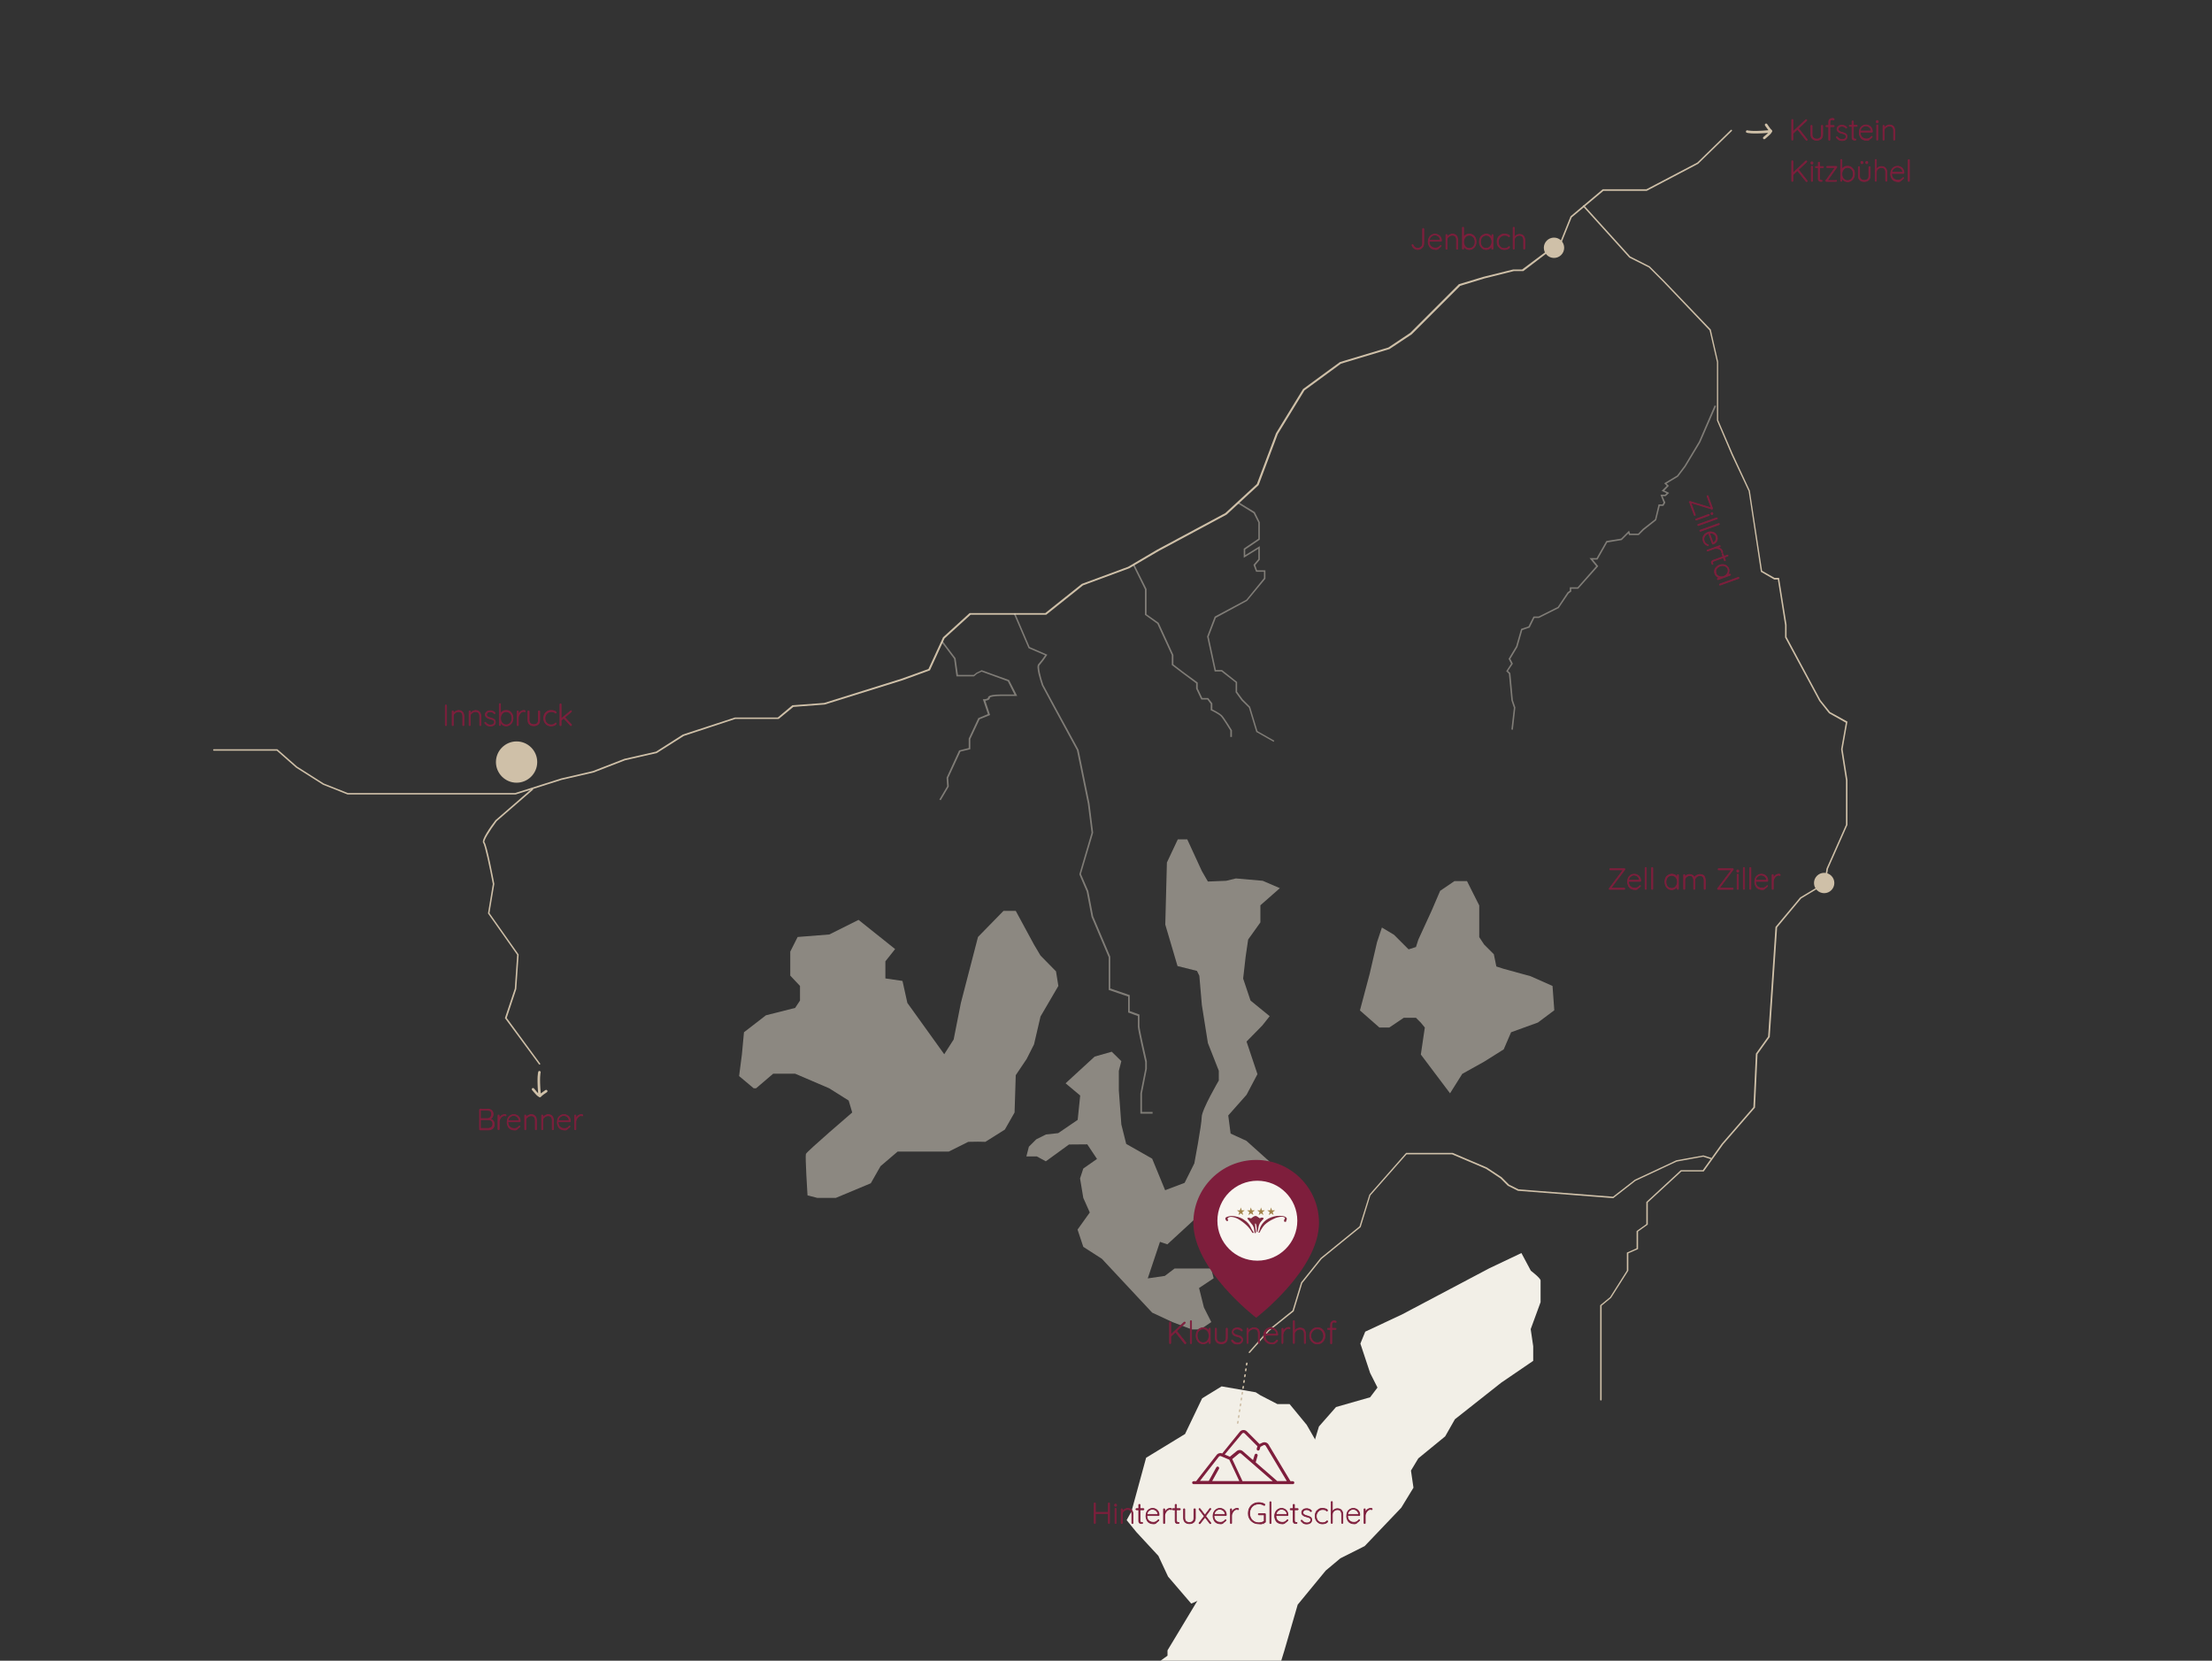 <?xml version="1.0" encoding="UTF-8"?>
<!-- Generator: Adobe Illustrator 26.2.1, SVG Export Plug-In . SVG Version: 6.00 Build 0)  -->
<svg xmlns="http://www.w3.org/2000/svg" xmlns:xlink="http://www.w3.org/1999/xlink" version="1.1" id="Ebene_1" x="0px" y="0px" viewBox="0 0 1500 1126" style="enable-background:new 0 0 1500 1126;" xml:space="preserve">
<rect x="0" y="0" width="1500" height="1126" fill="#333333" stroke="none"/>
<style type="text/css">
	.st0{clip-path:url(#SVGID_00000021839729385155351320000016125546494823923639_);}
	.st1{fill:#CFC0A8;}
	.st2{opacity:0.43;enable-background:new    ;}
	.st3{fill:#E6DED1;}
	.st4{opacity:0.5;fill:#E6DED1;enable-background:new    ;}
	.st5{fill:#F2EFE7;}
	.st6{fill:#7E1E3C;}
	.st7{fill:#F8F5F0;}
	.st8{fill-rule:evenodd;clip-rule:evenodd;fill:#802A3F;}
	.st9{fill:#A2844A;}
	.st10{enable-background:new    ;}
	.st11{fill:#7E1E3C;stroke:#7E1E3C;stroke-width:0.5;stroke-miterlimit:10;}
	.st12{fill:#D0C1A9;}
	.st13{clip-path:url(#SVGID_00000021839729385155351320000016125546494823923639_);fill:#D0C1A9;}
</style>
<g>
	<g>
		<defs>
			<rect id="SVGID_1_" width="1500" height="1126"></rect>
		</defs>
		<clipPath id="SVGID_00000116236467495094872500000010797796647320170405_">
			<use xlink:href="#SVGID_1_" style="overflow:visible;"></use>
		</clipPath>
		<g id="Klausnerhof-map" style="clip-path:url(#SVGID_00000116236467495094872500000010797796647320170405_);">
			<g id="Gruppe_720" transform="translate(145 88.495)">
				<g id="Pfad_201">
					<path class="st1" d="M702.2,828.9c-0.1,0-0.2,0-0.3-0.1c-0.2-0.2-0.2-0.5,0-0.7l13.2-14.9l16.4-13.2l5.8-19l13.3-16.6       l26.3-21.4l6.7-21.5l24.9-28.3l31.6,0l23.2,9.9l10,6.6l5,5l6.4,3.2l64.1,5l14.8-11.5l28.2-13.2l18.3-3.3l5.1,1.6       c0.3,0.1,0.4,0.4,0.3,0.6c-0.1,0.3-0.4,0.4-0.6,0.3l-4.9-1.6l-18,3.3l-28,13.1l-15,11.7l-0.2,0l-64.5-5l-6.8-3.4l-5-5l-9.8-6.5       l-23-9.8h-30.9L784.3,722l-6.6,21.5l-0.1,0.1l-26.4,21.5l-13.1,16.4l-5.8,19.1l-0.1,0.1l-16.5,13.2l-13.1,14.8       C702.5,828.8,702.3,828.9,702.2,828.9z"></path>
				</g>
				<g id="Pfad_202">
					<path class="st1" d="M940.6,861.1c-0.3,0-0.5-0.2-0.5-0.5v-64.1l6.7-5.5l11.4-18v-12.2l6.6-2.9v-11.7l6.6-4.7v-15l23.4-21.6       h14.9l12.9-18l21.4-24.7l1.7-36.3l8.3-11.6l5-74.3l16.7-20l16.3-9.8l1.6-9.8l13.2-29.7v-30.1l-3.3-21l0-0.1l3.2-18l-11.4-6.4       l-6.6-8.3l-23.2-43.1v-8.4l-4.9-30.9h-2.5l-9-5.2l-8.3-54.7l-11.6-24.7l-9.9-23.2V157l-5-21.5L983,102.7l-9.8-9.8l-13.3-6.7       l-31.4-34.7c-0.2-0.2-0.2-0.5,0-0.7c0.2-0.2,0.5-0.2,0.7,0l31.3,34.6l13.2,6.7l9.9,9.9l31.5,32.9l5,21.9v39.5l9.9,23l11.6,24.9       l8.3,54.3l8.4,4.8h3.1l5.1,31.8l0,8.3l23,42.8l6.5,8.1l11.8,6.5l-3.3,18.7l3.3,20.9l0,30.4l-13.2,29.8l-1.6,10.1l-16.6,10       l-16.3,19.6l-5,74.3l-8.3,11.6l-1.7,36.3l-21.6,24.9l-13.2,18.4h-15.1l-22.8,21v15l-6.6,4.7v11.9l-6.6,2.9v11.8l-0.1,0.1       l-11.6,18.3l-6.4,5.3v63.7C941.1,860.9,940.9,861.1,940.6,861.1z"></path>
				</g>
				<g id="Gruppe_453" transform="translate(0 0)">
					<g id="Gruppe_455">
						<g id="Pfad_203">
							<path class="st1" d="M204.6,450.2l-113.9,0l-16.6-6.6L55.8,432l-13.1-11.5H0c-0.3,0-0.5-0.2-0.5-0.5s0.2-0.5,0.5-0.5h43.1         l13.3,11.7l18.1,11.5l16.4,6.5h113.4l3.8-1.2l27.4-8.7l21.5-5l21.4-8.3l21.5-4.9l18.2-11.6l35.2-11.5h29.1l9.9-8.3l21.6-1.6         l52.7-16.5l18-6.5l9.9-21.5l18-16.4h51.3l24.8-19.8l31.4-11.6l19.7-11.6l46.2-24.8l21.4-19.7l13-34.5l18.3-29.9l25-18.3         l32.9-9.9l14.8-9.9l33-33l16.6-5l20.2-5h6.1l26.2-19.6l6.6-16.4l0.1-0.1l21.8-18.3h29.6l34.5-18.1l22.7-22.1         c0.2-0.2,0.5-0.2,0.7,0c0.2,0.2,0.2,0.5,0,0.7l-22.9,22.3l-34.8,18.3h-29.4l-21.5,18l-6.6,16.4l-0.1,0.1L888,95.3h-6.4l-20,5         l-16.4,5l-32.9,32.9l-15.1,10l-32.9,9.9l-24.7,18.1l-18.1,29.6l-13,34.6l-0.1,0.1l-21.6,19.9l-46.2,24.8l-19.8,11.6         l-31.4,11.6l-24.9,19.9h-51.3l-17.7,16.1l-9.9,21.6l-18.4,6.7l-52.9,16.5l-21.3,1.6L383,399h-29.4l-34.9,11.5l-18.3,11.6         l-21.5,4.9l-21.4,8.3l-21.6,5l-27.4,8.7L204.6,450.2z"></path>
						</g>
						<g id="Pfad_204">
							<path class="st1" d="M220.7,633.4l-23.3-31.6l6.7-20l1.6-22.9l-19.8-28.1l3.3-19.9c-1.9-10.2-5.4-26.6-6.5-27.8         c-1.7-1.8,5.2-11.5,8.3-15.5l0.1-0.1l24.8-21.5l0.7,0.8l-24.8,21.5c-5.1,6.8-9,13.5-8.3,14.2c1.7,1.8,6.2,25.6,6.7,28.3         l0,0.1l-3.3,19.7l19.8,28.1l-1.6,23.4l-6.5,19.6l22.9,31.2L220.7,633.4z"></path>
						</g>
						<g id="Pfad_205" class="st2">
							<path class="st3" d="M636.5,666.6h-8.2v-13.7l3.3-16.6l0-4.8c-0.3-1.5-5-21.6-5-24.1v-7L620,598v-10.8l-13.2-4.5v-22.2         l-11.6-27.3l-3.3-17.2l-5-11.7l8.3-28.2l-2.5-19.7l-7.4-36.2L568.9,390l-7.4-13.8c-1-3-4.2-12.7-2.4-14.4         c1.8-2.1,3.3-4,4.6-6l-11.2-4.8l-10-23.3l0.9-0.4l9.8,22.9l12,5.2l-0.3,0.5c-1.4,2.2-3.1,4.4-5,6.7         c-0.9,0.9,0.6,7.6,2.6,13.3l7.4,13.7l16.5,30.3l7.4,36.3l2.5,19.9l-8.3,28l5,11.5l3.3,17.2l11.6,27.3v21.6l13.2,4.5v10.8         l6.6,2.4v7.8c0,1.9,3.3,16.5,5,23.9l0,0.1v5l-3.3,16.6l0,12.6h7.2V666.6z"></path>
						</g>
						<g id="Pfad_206" class="st2">
							<path class="st3" d="M690.3,411.2h-1v-4.4c-0.6-1-5-8.2-6.5-9.7c-1.5-1.5-6.4-3.9-6.5-3.9l-0.3-0.1v-4.3l-2.2-3h-4.2         l-3.5-7.4v-3.6l-9.7-7.2l-6.8-5.2v-6.7l-9.8-21.3l-8.4-6v-17.3l-8.1-16.4l0.9-0.4l8.3,16.6v17.1l8.2,5.8l10,21.8v6.4l6.4,4.9         l10.1,7.4v4l3.1,6.5h4l2.8,3.6v4.1c1.1,0.5,5,2.5,6.5,4c1.6,1.6,6.5,9.7,6.7,10l0.1,0.1V411.2z"></path>
						</g>
						<g id="Pfad_207" class="st2">
							<polygon class="st3" points="718.7,414.5 706.9,407.8 701.9,391.3 696.9,386.4 692.9,380.9 692.9,374.3 683.3,366.8          678.7,366.8 673.6,343.2 673.6,343 678.7,329.6 700.2,318.1 712.1,303.5 712.1,299.2 706.8,299.2 705,294.5 708.3,290.6          708.3,283.6 698.4,289.7 698.4,283.5 708.3,276.8 708.3,265.8 705.1,259.5 694.3,252.8 694.9,252 705.9,258.7 709.3,265.6          709.3,277.4 699.4,284.1 699.4,287.9 709.3,281.8 709.3,291 706.2,294.7 707.4,298.2 713.1,298.2 713.1,303.9 700.7,318.9          679.5,330.4 674.6,343.2 679.5,365.8 683.7,365.8 693.9,373.9 693.9,380.5 697.7,385.7 702.7,390.7 707.7,407.2 719.1,413.7                 "></polygon>
						</g>
						<g id="Pfad_208" class="st2">
							<polygon class="st3" points="880.9,406.3 879.9,406.1 881.6,391.4 879.9,386.3 878.2,368.3 876.4,366.6 879.7,361.5          878,358.2 883.1,349.7 886.5,337.9 891.5,336.2 894.9,329.5 898.4,329.5 911.4,323 918,313.1 919.5,312 919.5,309.7          924.8,309.7 937.4,295.4 932.9,289.9 937.7,289.9 944.3,278.3 954.3,276.7 959.7,271.3 960.4,273.3 965.9,273.3 969,270.1          977.3,263.6 979.7,253.5 982.4,253.5 983.1,252.3 981,246.9 984.1,246.9 985.1,245.9 981.8,244.3 985.3,240.9 983.5,239.2          992.3,233.9 997.2,227.4 1007.1,210.9 1017.7,186.4 1018.7,186.8 1008,211.4 998,228 992.9,234.7 985.1,239.4 986.7,240.9          983.6,244.1 986.9,245.7 984.5,247.9 982.4,247.9 984.3,252.3 983,254.5 980.5,254.5 978.1,264.2 969.7,270.9 966.3,274.3          959.6,274.3 959.3,273.1 954.7,277.7 944.9,279.3 938.3,290.9 935.1,290.9 938.8,295.4 925.2,310.7 920.5,310.7 920.5,312.6          918.7,313.9 912,323.8 898.6,330.5 895.5,330.5 892.3,337 887.3,338.7 884,350.2 879.2,358.2 880.9,361.5 877.6,366.4          879.2,367.9 880.9,386.2 882.6,391.2        "></polygon>
						</g>
						<g id="Pfad_209" class="st2">
							<path class="st3" d="M492.9,454.1l-0.9-0.5l5.3-9l-0.4-5.8l8.5-18.5l6.5-1.6l0-6.4l6.5-13.9l6.5-2.7l-3.4-10.1l0.7,0         c0.9,0,2.8-0.3,2.8-1.1c0-1.8,5.1-2.1,8.1-2.1h9.8l-4.5-9l-17.8-6.5l-3.1,1.5l-2,1.7h-11.9l-1.6-11.9l-8.5-11.3l0.8-0.6         l8.7,11.5l1.6,11.3h10.7l1.9-1.5l3.5-1.7l18.6,6.7l5.5,10.8h-11.4c-3.9,0-7,0.6-7.1,1.1c0,1.6-2,2-3.1,2.1l3.2,9.7l-7.1,2.9         l-6.3,13.4v6.9l-6.7,1.6L498,439l0.4,5.8L492.9,454.1z"></path>
						</g>
						<path id="Pfad_210" class="st4" d="M432.9,665.8c0,0-30.8,26.4-31.4,28.1s1.1,28.1,1.1,28.1l6.6,1.7h12.6l23.7-9.9l6.6-11.6        l11.6-9.9h34.7l13.2-6.6l6.6-0.1l5,0.1l13.2-8.3l6.6-11.6l0.8-25.3l7.4-11l5-9.9l4.4-18.9l12.1-20.7l-1.6-9.9l-10.5-10.7        l-4.4-7.4l-12.4-22.9h-8.3l-17.3,17.7l-11.6,44.7l-4.9,24.8l-6.4,10l-25-34.8l-3.3-14.9l-11.6-1.7v-11.6l6.6-8.3l-24.8-19.8        l-19.8,9.9l-21.5,1.7l-5,9.9V573l6.6,7v9.9l-3.3,5l-19.8,5l-14.9,11.5l-1.4,15l-1.9,14.7l9.9,8.3h1.6l11.6-9.9h14.9l23.1,9.9        l13.2,8.3L432.9,665.8z"></path>
						<path id="Pfad_211" class="st4" d="M608.9,624.6l-11.6,3.3L577.6,646l9.9,8.3l-1.7,16.5l-13.2,9l-8.3,0.9l-6.6,3.3l-5,5        l-1.7,6.6h7.1l6.1,3.3l15.7-11.4l12.4-0.1l6.6,9.9l-9.3,6.5l-2.2,6.7l2.2,13.2l4.4,9.9l-8.3,11.6l3.9,11.7l12.6,8.1l34.1,36.5        l13.7,6.4l13.2,5h5.8l7.4-5l-5-9.9l-3.3-13.2l9.9-6.6l-1.7-6.6h-24.8l-6.6,5l-11.6,1.7l8.3-24.8l5,1.7l19.8-18.2l29.7-11.2        l13.2-13.5l6.6-13.2L700.2,685l-10.7-4.9l-1.6-12.3l12.4-14l7.4-14l-7.4-22.1l10.7-10.9l5-6.3l-13-10.6l-5-14.9l1.7-14.9        l1.7-11.6l8.3-11.6v-11.6l13.2-11.6l-11.6-5l-18.2-1.6l-6.6,1.6l-12.4,0.5l-4.1-7.1l-9.9-21.5h-6.4l-7.4,15.7l-1.1,42.1        l8.3,28.1l13.2,3.3l1.6,3.3l1.7,19.8l4.1,25.8l7.4,18.8v6.6c0,0-11.6,19.8-11.6,24.8s-5,31.4-5,31.4l-6.6,13.2l-13.2,5        l-8.8-21.4l-17.6-10l-3.3-13.2l-1.7-23.1v-13.2l1.7-6.6L608.9,624.6z"></path>
						<path id="Pfad_212" class="st4" d="M792.1,540.4l-3.3,9.9l-5,21.5l-6.6,24.8l13.2,11.6h6.7l9.8-6.6h8.3l3.3,3.3l2.7,3.3        l-2.7,18.3l19.8,26.3l8.3-13.2l14.9-8.3l13.2-8.3l5-11.6l18.2-6.6l11.1-8.3l-1.2-16.5l-14.9-6.6l-18.2-5l-5-1.6l-1.7-8.3        l-6.6-6.6l-3.3-5v-21.5l-5-9.9l-3.3-6.6h-8.5l-9.7,6.6l-5.8,13.5l-9,19.6l-1.6,5l-5,1.6l-9.9-9.9L792.1,540.4z"></path>
						<path id="Pfad_213" class="st5" d="M711.3,923.3l11.6-9.3l21.5-18.8l5-16.5l11.6-13.2l23.1-6.6l5-6.6l-5-9.9l-6.6-19.9        l3.3-8.1l24.8-11.6l59.4-31.4l21.7-10.3l6.4,12c0,0,6.6,5,6.6,6.6v14.7l-6.7,18.3l1.7,11.6v9.9L873,849l-31.4,24.8l-6.6,11.6        l-18.2,14.9l-5,8.3l1.7,11.6l-8.3,13.6l-24.8,26l-16.5,8.3l-9.9,8.3l-19,23.1l-9.1,31.3l-3.3,10.7l-6.6,4.1l-19.8,14.9v26.4        l6.6,24.8v6.6l-23.1,16.5l-13.2,1.7h-19.8l-1.7,5h-11.6l-12.3-4.2v-5.2l-7.4,1.2v8.3l-21.5,3.3l-19.8,5l-18.2,4.9        c0,0-38,0-38-3.3s-1.7-39.6-1.7-39.6l-16.5-19.8v-5h10.6l7.6-3.3l11.5-8.3c0,0,3.3-11.6,5-8.3s19.8,3.3,19.8,5        s5.4,9.9,7.7,11.6c2.3,1.6,12.2,11.8,12.2,11.8l3.3-0.3l13.8-4.9l6-3.3l9.9-8.3v-6.9l-4.1-6.6l0.8-4.7l13.2-8.3l13.2-5        l18.2-13.2v-3.6"></path>
						<path id="Pfad_214" class="st5" d="M706.5,855.5l-23.1-4l-13.2,8.1l-11.6,24.2l-26.4,16.1l-9.9,36.3l-3.3,6l6.6,8.1l14.9,16.1        l6.6,14.1l15.7,18.3l37.1-16.3l41.3-34.3l-8.3-14.1l19.8-36.3l-11.6-20.2l-11.6-14.1h-8.3l-11.6-6L706.5,855.5z"></path>
						<path id="Pfad_216" class="st1" d="M1098.9,510.2c0,3.8-3.1,6.9-6.9,6.9s-6.9-3.1-6.9-6.9s3.1-6.9,6.9-6.9        S1098.9,506.4,1098.9,510.2L1098.9,510.2"></path>
						<path id="Pfad_218" class="st1" d="M219.3,428.2c0,7.7-6.3,14-14,14s-14-6.3-14-14s6.3-14,14-14l0,0        C213,414.2,219.3,420.5,219.3,428.2L219.3,428.2"></path>
						<g id="Gruppe_456" transform="translate(664.236 697.973)">
							<path id="place" class="st6" d="M42.6,0C19.1,0,0,19.1,0,42.6l0,0C0,74.5,42.6,107,42.6,107s42.6-32.5,42.6-64.4         C85.2,19.1,66.1,0,42.6,0L42.6,0z"></path>
							<ellipse id="Ellipse_46" class="st7" cx="43.4" cy="41.2" rx="27.1" ry="27.1"></ellipse>
							<g id="Gruppe_450" transform="translate(21.689 32.191)">
								<path id="Pfad_191" class="st8" d="M19.3,17.1c0,0.1-0.1,0.2-0.4,0.2c-0.2,0-0.4,0-0.5-0.1s-0.2-0.3-0.3-0.4          c-1-1.7-2.2-3.3-3.7-4.7c-1.8-1.7-3.7-3.1-5.8-4.3C7.1,7,5.6,6.5,4,6.4c-0.6,0-1.3,0.1-1.8,0.4C1.8,7,1.5,7.3,1.5,7.8          c0,0.2,0.1,0.3,0.2,0.4C1.9,8.4,2,8.7,1.8,9C1.7,9,1.7,9,1.6,9C1.5,9.2,1.4,9.3,1.3,9.3C1,9.3,0.7,9.1,0.5,8.8          C0.2,8.5,0,8,0,7.5c0-0.3,0.2-0.6,0.5-0.8C1,6.4,1.6,6.2,2.2,6.1c0.6-0.2,1.3-0.3,2-0.3c1.5,0,3,0.3,4.5,0.7          c1.6,0.5,3.1,1.2,4.4,2.2c1.7,1.1,3.1,2.7,4,4.5c0.4,1,1,1.9,1.5,2.8C18.9,16.3,19.1,16.7,19.3,17.1 M26,7.5          c0,0.1-0.2,0.4-0.7,0.9c-0.6,0.6-1.2,1.3-1.7,2c-0.4,0.6-0.7,1.4-0.9,2.1c-0.1,0.4-0.3,1.4-0.6,3c-0.1,0.3-0.1,0.6-0.2,1          c-0.1,0.2-0.2,0.3-0.3,0.3c-0.2,0-0.3-0.2-0.3-0.7c0-0.1,0-0.3,0-0.4s0-0.3,0-0.4v-0.1c0-1.1-0.1-2.2-0.3-3.2          c-0.2-0.7-0.4-1.1-0.6-1.1s-0.3,0.1-0.3,0.4c0,0,0,0.1,0.1,0.5s0.1,0.9,0.1,1.4s0.1,0.9,0.2,1.4c0.1,0.4,0.1,0.9,0.2,1.3          c0,1.1-0.1,1.6-0.2,1.6h-0.1c-0.3,0-0.5-0.2-0.6-0.7c-0.1-0.7-0.2-1.4-0.3-2.1c-0.1-0.9-0.5-1.7-0.9-2.5          c-0.2-0.3-0.9-1.2-2.3-2.9c-0.5-0.6-1-1.2-1.4-1.8c0-0.1,0.1-0.2,0.3-0.3C15.4,7.1,15.6,7,15.8,7c0.3,0,0.5,0.1,0.8,0.2          c0.2,0.1,0.5,0.2,0.8,0.2c0.2,0,0.3-0.1,0.4-0.2l0.8-0.6c0.5-0.4,1.1-0.7,1.7-0.8c0.3,0,0.5,0,0.8,0.1          c0.1,0.1,0.3,0.2,0.7,0.4l1,0.7c0.1,0.1,0.3,0.2,0.5,0.3c0.3,0,0.5-0.1,0.7-0.2c0.3-0.1,0.5-0.2,0.8-0.2s0.6,0.1,0.9,0.2          C25.9,7.2,26,7.4,26,7.5 M41.7,7.7c0,0.3-0.1,0.6-0.2,0.8c-0.1,0.3-0.2,0.4-0.2,0.4V9v0.2c0,0.3-0.2,0.6-0.5,0.6          c-0.1,0-0.1,0-0.2,0c-0.6,0-0.8-0.3-0.8-0.8c0-0.4,0.1-0.7,0.3-1c0.2-0.2,0.3-0.5,0.4-0.8c0-0.2-0.3-0.4-0.8-0.6          s-0.9-0.3-1.4-0.3c-2,0.1-3.9,0.6-5.6,1.5c-2.2,1-4.3,2.3-6.1,4c-0.8,0.9-1.6,1.9-2.2,3c-0.4,0.6-0.7,1.2-1,1.9          c0,0.1-0.1,0.2-0.2,0.3c-0.2,0.1-0.4,0.2-0.6,0.2c-0.1,0-0.1-0.1-0.1-0.2c0-0.2,0.1-0.3,0.2-0.5c0.2-0.4,0.3-0.8,0.4-1.1          c0.2-0.9,0.5-1.8,0.9-2.6c1.2-2.3,3-4.1,5.3-5.3c2.4-1.2,5-1.9,7.7-1.8c1.1,0,2.2,0.1,3.3,0.5C41.2,6.7,41.7,7.1,41.7,7.7"></path>
								<path id="Pfad_192" class="st9" d="M13.1,2l-1.6,1.2l0.6,2L10.5,4L8.9,5.2l0.6-2L7.9,2h2l0.6-2l0.6,2H13.1z"></path>
								<path id="Pfad_193" class="st9" d="M26.8,2l-1.6,1.2l0.6,2L24.2,4l-1.6,1.2l0.6-2L21.6,2h2l0.6-2l0.6,2H26.8z"></path>
								<path id="Pfad_194" class="st9" d="M20,2l-1.6,1.2l0.6,2L17.3,4l-1.6,1.2l0.6-2L14.7,2h2l0.6-2L18,2H20z"></path>
								<path id="Pfad_195" class="st9" d="M33.7,2l-1.6,1.2l0.6,2L31.1,4l-1.6,1.2l0.6-2L28.4,2h2L31,0l0.6,2H33.7z"></path>
							</g>
						</g>
					</g>
				</g>
				<path id="mountain" class="st6" d="M731.7,915.8h-1.6l-14.9-24.9c-0.9-1.4-2.7-1.9-4.2-1.2l-1.9,0.9l-8.6-8.6      c-1.2-1.2-3.3-1.2-4.5,0c-0.1,0.1-0.2,0.2-0.2,0.2l-12,14.8l0,0c-1.3-0.6-2.9-0.2-3.8,1l-13.9,17.8h-1.7c-0.6,0-1,0.5-1,1      s0.5,1,1,1h67.3c0.6,0,1-0.5,1-1S732.3,915.8,731.7,915.8L731.7,915.8z M697.3,883.5c0.4-0.5,1.1-0.6,1.6-0.2l0.1,0.1l8.7,8.7      l-0.5,1.6c-0.2,0.5,0.2,1.1,0.7,1.3s1.1-0.2,1.3-0.7l0.5-1.8l2.1-1.1c0.5-0.3,1.2-0.1,1.5,0.4l14.3,23.9h-6.5L706.5,903l1.3-4.5      c0.2-0.5-0.2-1.1-0.7-1.3s-1.1,0.2-1.3,0.7l-1.1,3.6l-7-6.1c-1.2-1-2.9-1-4.1,0l-4.6,3.8l-3.5-1.5L697.3,883.5z M697.6,915.8      l-7-15l4.5-3.7c0.4-0.4,1.1-0.4,1.5,0l21.5,18.7H697.6z M681.5,899.2c0.3-0.4,0.9-0.6,1.4-0.4l5.7,2.4l6.8,14.5H677l4.6-8.3      c0.3-0.5,0.1-1.1-0.4-1.4c-0.5-0.3-1.1-0.1-1.4,0.4l0,0l-5.1,9.2h-6L681.5,899.2z"></path>
				<g class="st10">
					<path class="st11" d="M597.4,930.5c0.1,0,0.2,0,0.3,0.1s0.1,0.2,0.1,0.3v13.2c0,0.1-0.1,0.2-0.1,0.3c-0.1,0.1-0.2,0.1-0.3,0.1       s-0.2,0-0.3-0.1s-0.1-0.2-0.1-0.3v-13.2c0-0.1,0-0.2,0.1-0.3S597.3,930.5,597.4,930.5z M597.3,936.9h9.7v0.8h-9.8L597.3,936.9z        M607,930.5c0.1,0,0.2,0,0.3,0.1s0.1,0.2,0.1,0.3v13.2c0,0.1-0.1,0.2-0.1,0.3s-0.2,0.1-0.3,0.1s-0.2,0-0.3-0.1       s-0.1-0.2-0.1-0.3v-13.2c0-0.1,0-0.2,0.1-0.3S606.9,930.5,607,930.5z"></path>
					<path class="st11" d="M611.5,932.8c-0.2,0-0.4-0.1-0.5-0.2c-0.1-0.1-0.2-0.3-0.2-0.5V932c0-0.2,0.1-0.3,0.2-0.5       s0.3-0.2,0.5-0.2s0.3,0.1,0.5,0.2c0.1,0.1,0.2,0.3,0.2,0.5v0.2c0,0.2-0.1,0.3-0.2,0.5C611.8,932.8,611.7,932.8,611.5,932.8z        M611.9,944.1c0,0.1,0,0.2-0.1,0.3s-0.2,0.1-0.3,0.1s-0.2,0-0.3-0.1s-0.1-0.2-0.1-0.3v-9.5c0-0.1,0-0.2,0.1-0.3       s0.2-0.1,0.3-0.1s0.2,0,0.3,0.1s0.1,0.2,0.1,0.3V944.1z"></path>
					<path class="st11" d="M619.7,934.2c0.8,0,1.5,0.2,2,0.5s0.9,0.8,1.2,1.4c0.2,0.6,0.4,1.2,0.4,1.9v6.1c0,0.1,0,0.2-0.1,0.3       s-0.2,0.1-0.3,0.1s-0.2,0-0.3-0.1s-0.1-0.2-0.1-0.3v-6c0-0.6-0.1-1.1-0.3-1.6s-0.5-0.8-0.9-1.1s-1-0.4-1.6-0.4       s-1.2,0.1-1.7,0.4c-0.6,0.3-1,0.7-1.4,1.1s-0.5,1-0.5,1.6v6c0,0.1,0,0.2-0.1,0.3s-0.2,0.1-0.3,0.1s-0.2,0-0.3-0.1       s-0.1-0.2-0.1-0.3v-9.2c0-0.1,0-0.2,0.1-0.3s0.2-0.1,0.3-0.1s0.2,0,0.3,0.1s0.1,0.2,0.1,0.3v2l-0.5,1c0-0.5,0.1-0.9,0.4-1.4       s0.6-0.8,1-1.2s0.9-0.6,1.4-0.8S619.2,934.2,619.7,934.2z"></path>
					<path class="st11" d="M625.7,934.4h4.6c0.1,0,0.2,0,0.3,0.1s0.1,0.2,0.1,0.3s0,0.2-0.1,0.3s-0.2,0.1-0.3,0.1h-4.6       c-0.1,0-0.2,0-0.3-0.1s-0.1-0.2-0.1-0.3s0-0.2,0.1-0.3S625.6,934.4,625.7,934.4z M627.7,931.5c0.1,0,0.2,0,0.3,0.1       s0.1,0.2,0.1,0.3v10.4c0,0.4,0.1,0.8,0.2,1c0.1,0.2,0.3,0.3,0.4,0.4c0.2,0.1,0.3,0.1,0.5,0.1c0.1,0,0.2,0,0.2,0       c0.1,0,0.1,0,0.2,0c0.1,0,0.2,0,0.2,0.1c0.1,0.1,0.1,0.2,0.1,0.2c0,0.1-0.1,0.2-0.2,0.3c-0.2,0.1-0.3,0.1-0.6,0.1       c-0.1,0-0.2,0-0.4,0s-0.4-0.1-0.7-0.2c-0.2-0.1-0.4-0.3-0.6-0.6c-0.2-0.3-0.2-0.7-0.2-1.3v-10.5c0-0.1,0-0.2,0.1-0.3       S627.6,931.5,627.7,931.5z"></path>
					<path class="st11" d="M637.3,944.7c-1,0-1.9-0.2-2.7-0.6c-0.8-0.4-1.4-1-1.8-1.8s-0.7-1.7-0.7-2.8s0.2-2.1,0.6-2.9       c0.4-0.8,1-1.4,1.7-1.8s1.4-0.6,2.2-0.6c0.6,0,1.1,0.1,1.6,0.3s1,0.5,1.4,0.8c0.4,0.4,0.8,0.9,1,1.4c0.3,0.6,0.4,1.2,0.4,2       c0,0.1,0,0.2-0.1,0.3s-0.2,0.1-0.3,0.1h-8.2l-0.1-0.8h8.1l-0.2,0.2v-0.4c-0.1-0.7-0.3-1.3-0.7-1.8s-0.8-0.8-1.4-1.1       c-0.5-0.2-1.1-0.4-1.7-0.4c-0.4,0-0.8,0.1-1.3,0.3c-0.4,0.2-0.8,0.5-1.2,0.8c-0.4,0.4-0.7,0.8-0.9,1.4c-0.2,0.6-0.3,1.2-0.3,2       s0.2,1.6,0.5,2.2c0.3,0.7,0.8,1.2,1.5,1.6s1.4,0.6,2.4,0.6c0.5,0,0.9-0.1,1.3-0.2c0.4-0.2,0.8-0.4,1.1-0.6       c0.3-0.3,0.6-0.5,0.8-0.8c0.1-0.1,0.2-0.2,0.3-0.2s0.2,0,0.2,0.1s0.1,0.2,0.1,0.2c0,0.1,0,0.2-0.1,0.2c-0.4,0.5-0.9,1-1.6,1.4       C638.8,944.5,638.1,944.7,637.3,944.7z"></path>
					<path class="st11" d="M644.4,944.5c-0.1,0-0.2,0-0.3-0.1s-0.1-0.2-0.1-0.3v-9.2c0-0.1,0-0.2,0.1-0.3s0.2-0.1,0.3-0.1       s0.2,0,0.3,0.1s0.1,0.2,0.1,0.3v3.4l-0.3,0.5c0-0.5,0.1-1,0.3-1.6s0.4-1,0.8-1.5s0.8-0.8,1.3-1.1s1.1-0.4,1.7-0.4       c0.2,0,0.4,0,0.6,0.1c0.2,0.1,0.3,0.2,0.3,0.4c0,0.1,0,0.2-0.1,0.3s-0.2,0.1-0.3,0.1s-0.2,0-0.3-0.1s-0.3-0.1-0.5-0.1       c-0.4,0-0.8,0.1-1.3,0.4c-0.4,0.3-0.8,0.6-1.1,1s-0.6,0.9-0.8,1.4s-0.3,1-0.3,1.4v5c0,0.1,0,0.2-0.1,0.3       S644.5,944.5,644.4,944.5z"></path>
					<path class="st11" d="M650.4,934.4h4.6c0.1,0,0.2,0,0.3,0.1s0.1,0.2,0.1,0.3s0,0.2-0.1,0.3s-0.2,0.1-0.3,0.1h-4.6       c-0.1,0-0.2,0-0.3-0.1s-0.1-0.2-0.1-0.3s0-0.2,0.1-0.3S650.3,934.4,650.4,934.4z M652.4,931.5c0.1,0,0.2,0,0.3,0.1       s0.1,0.2,0.1,0.3v10.4c0,0.4,0.1,0.8,0.2,1c0.1,0.2,0.3,0.3,0.4,0.4c0.2,0.1,0.3,0.1,0.5,0.1c0.1,0,0.2,0,0.2,0       c0.1,0,0.1,0,0.2,0s0.2,0,0.2,0.1c0.1,0.1,0.1,0.2,0.1,0.2c0,0.1-0.1,0.2-0.2,0.3c-0.2,0.1-0.3,0.1-0.6,0.1c-0.1,0-0.2,0-0.4,0       s-0.4-0.1-0.7-0.2c-0.2-0.1-0.4-0.3-0.6-0.6c-0.2-0.3-0.2-0.7-0.2-1.3v-10.5c0-0.1,0-0.2,0.1-0.3S652.3,931.5,652.4,931.5z"></path>
					<path class="st11" d="M665.2,934.5c0.1,0,0.2,0,0.3,0.1s0.1,0.2,0.1,0.3v5.8c0,1.3-0.4,2.3-1.1,2.9s-1.7,1-2.9,1       s-2.1-0.3-2.9-1c-0.7-0.6-1.1-1.6-1.1-2.9v-5.8c0-0.1,0-0.2,0.1-0.3s0.2-0.1,0.3-0.1s0.2,0,0.3,0.1s0.1,0.2,0.1,0.3v5.8       c0,1,0.3,1.8,0.8,2.3c0.6,0.5,1.3,0.8,2.3,0.8s1.8-0.3,2.3-0.8c0.6-0.5,0.8-1.3,0.8-2.3v-5.8c0-0.1,0-0.2,0.1-0.3       S665.1,934.5,665.2,934.5z"></path>
					<path class="st11" d="M668.5,934.3c0.1,0,0.2,0.1,0.3,0.2l7.2,9.5c0.1,0.1,0.1,0.1,0.1,0.2c0,0.1,0,0.2-0.1,0.3       s-0.2,0.1-0.3,0.1s-0.2-0.1-0.3-0.2l-7.2-9.4c-0.1-0.1-0.1-0.1-0.1-0.2c0-0.1,0-0.2,0.1-0.3       C668.3,934.3,668.4,934.3,668.5,934.3z M668.5,944.6c-0.1,0-0.2,0-0.3-0.1s-0.1-0.2-0.1-0.3s0-0.2,0.1-0.2l3.5-4.5l0.5,0.6       l-3.4,4.4C668.7,944.5,668.6,944.6,668.5,944.6z M675.7,934.3c0.1,0,0.2,0,0.3,0.1s0.1,0.1,0.1,0.2v0.1c0,0,0,0.1-0.1,0.1       l-3.5,4.7l-0.4-0.7l3.3-4.4C675.5,934.4,675.6,934.3,675.7,934.3z"></path>
					<path class="st11" d="M682.8,944.7c-1,0-1.9-0.2-2.7-0.6c-0.8-0.4-1.4-1-1.8-1.8c-0.4-0.8-0.7-1.7-0.7-2.8s0.2-2.1,0.7-2.9       c0.4-0.8,1-1.4,1.7-1.8c0.7-0.4,1.4-0.6,2.2-0.6c0.6,0,1.1,0.1,1.6,0.3s1,0.5,1.4,0.8c0.4,0.4,0.8,0.9,1,1.4       c0.3,0.6,0.4,1.2,0.4,2c0,0.1,0,0.2-0.1,0.3s-0.2,0.1-0.3,0.1H678l-0.1-0.8h8.1l-0.2,0.2v-0.4c-0.1-0.7-0.3-1.3-0.7-1.8       s-0.8-0.8-1.4-1.1s-1.1-0.4-1.7-0.4c-0.4,0-0.8,0.1-1.3,0.3c-0.4,0.2-0.8,0.5-1.2,0.8c-0.4,0.4-0.7,0.8-0.9,1.4       c-0.2,0.6-0.4,1.2-0.4,2s0.2,1.6,0.5,2.2c0.3,0.7,0.8,1.2,1.5,1.6c0.6,0.4,1.4,0.6,2.4,0.6c0.5,0,0.9-0.1,1.3-0.2       c0.4-0.2,0.8-0.4,1.1-0.6c0.3-0.3,0.6-0.5,0.8-0.8c0.1-0.1,0.2-0.2,0.3-0.2s0.2,0,0.2,0.1s0.1,0.2,0.1,0.2c0,0.1,0,0.2-0.1,0.2       c-0.4,0.5-0.9,1-1.6,1.4C684.3,944.5,683.5,944.7,682.8,944.7z"></path>
					<path class="st11" d="M689.8,944.5c-0.1,0-0.2,0-0.3-0.1s-0.1-0.2-0.1-0.3v-9.2c0-0.1,0-0.2,0.1-0.3s0.2-0.1,0.3-0.1       s0.2,0,0.3,0.1s0.1,0.2,0.1,0.3v3.4l-0.3,0.5c0-0.5,0.1-1,0.3-1.6c0.2-0.5,0.4-1,0.8-1.5s0.8-0.8,1.3-1.1s1.1-0.4,1.7-0.4       c0.2,0,0.4,0,0.6,0.1c0.2,0.1,0.3,0.2,0.3,0.4c0,0.1,0,0.2-0.1,0.3s-0.2,0.1-0.3,0.1s-0.2,0-0.3-0.1s-0.3-0.1-0.5-0.1       c-0.4,0-0.8,0.1-1.3,0.4s-0.8,0.6-1.1,1s-0.6,0.9-0.8,1.4s-0.3,1-0.3,1.4v5c0,0.1,0,0.2-0.1,0.3S689.9,944.5,689.8,944.5z"></path>
					<path class="st11" d="M708.7,944.7c-1,0-2-0.2-2.9-0.5c-0.9-0.4-1.6-0.9-2.3-1.5c-0.6-0.6-1.1-1.4-1.5-2.3       c-0.4-0.9-0.5-1.8-0.5-2.9s0.2-2,0.5-2.9c0.4-0.9,0.9-1.6,1.5-2.3c0.6-0.6,1.4-1.1,2.3-1.5c0.9-0.4,1.8-0.5,2.9-0.5       c0.7,0,1.4,0.1,2.1,0.3c0.7,0.2,1.3,0.4,1.8,0.8c0.1,0,0.1,0.1,0.1,0.2c0,0.1,0,0.1,0,0.2c0,0.1,0,0.2-0.1,0.3       s-0.2,0.1-0.2,0.1c-0.1,0-0.1,0-0.1,0h-0.1c-0.5-0.3-1-0.5-1.6-0.7s-1.2-0.3-1.9-0.3c-1.2,0-2.3,0.3-3.3,0.8       c-1,0.6-1.7,1.3-2.2,2.3s-0.8,2.1-0.8,3.3s0.3,2.3,0.8,3.3s1.3,1.7,2.2,2.3c1,0.5,2,0.8,3.3,0.8c0.7,0,1.3-0.1,2-0.3       c0.6-0.2,1.2-0.5,1.7-0.8l-0.1,0.4v-5l0.3,0.3h-3.9c-0.1,0-0.2,0-0.3-0.1s-0.1-0.2-0.1-0.3s0-0.2,0.1-0.3s0.2-0.1,0.3-0.1h4       c0.1,0,0.2,0,0.3,0.1s0.1,0.2,0.1,0.3v5c0,0.1,0,0.1,0,0.2s-0.1,0.1-0.1,0.2c-0.6,0.4-1.2,0.7-2,1S709.4,944.7,708.7,944.7z"></path>
					<path class="st11" d="M716.9,944.1c0,0.1,0,0.2-0.1,0.3s-0.2,0.1-0.3,0.1s-0.2,0-0.3-0.1s-0.1-0.2-0.1-0.3v-14       c0-0.1,0-0.2,0.1-0.3s0.2-0.1,0.3-0.1s0.2,0,0.3,0.1s0.1,0.2,0.1,0.3V944.1z"></path>
					<path class="st11" d="M724.6,944.7c-1,0-1.9-0.2-2.7-0.6c-0.8-0.4-1.4-1-1.8-1.8c-0.4-0.8-0.7-1.7-0.7-2.8s0.2-2.1,0.7-2.9       c0.4-0.8,1-1.4,1.7-1.8c0.7-0.4,1.4-0.6,2.2-0.6c0.6,0,1.1,0.1,1.6,0.3s1,0.5,1.4,0.8c0.4,0.4,0.8,0.9,1,1.4       c0.3,0.6,0.4,1.2,0.4,2c0,0.1,0,0.2-0.1,0.3s-0.2,0.1-0.3,0.1h-8l-0.1-0.8h8.1l-0.2,0.2v-0.4c-0.1-0.7-0.3-1.3-0.7-1.8       s-0.8-0.8-1.4-1.1c-0.5-0.2-1.1-0.4-1.7-0.4c-0.4,0-0.8,0.1-1.3,0.3c-0.4,0.2-0.8,0.5-1.2,0.8c-0.4,0.4-0.7,0.8-0.9,1.4       c-0.2,0.6-0.4,1.2-0.4,2s0.2,1.6,0.5,2.2c0.3,0.7,0.8,1.2,1.5,1.6s1.4,0.6,2.4,0.6c0.5,0,0.9-0.1,1.3-0.2s0.8-0.4,1.1-0.6       c0.3-0.3,0.6-0.5,0.8-0.8c0.1-0.1,0.2-0.2,0.3-0.2s0.2,0,0.2,0.1c0.1,0.1,0.1,0.2,0.1,0.2c0,0.1,0,0.2-0.1,0.2       c-0.4,0.5-0.9,1-1.6,1.4C726.1,944.5,725.4,944.7,724.6,944.7z"></path>
					<path class="st11" d="M730.3,934.4h4.6c0.1,0,0.2,0,0.3,0.1s0.1,0.2,0.1,0.3s0,0.2-0.1,0.3s-0.2,0.1-0.3,0.1h-4.6       c-0.1,0-0.2,0-0.3-0.1s-0.1-0.2-0.1-0.3s0-0.2,0.1-0.3S730.2,934.4,730.3,934.4z M732.4,931.5c0.1,0,0.2,0,0.3,0.1       s0.1,0.2,0.1,0.3v10.4c0,0.4,0.1,0.8,0.2,1c0.1,0.2,0.3,0.3,0.4,0.4c0.2,0.1,0.3,0.1,0.5,0.1c0.1,0,0.2,0,0.2,0       c0.1,0,0.1,0,0.2,0c0.1,0,0.2,0,0.2,0.1c0.1,0.1,0.1,0.2,0.1,0.2c0,0.1-0.1,0.2-0.2,0.3c-0.2,0.1-0.3,0.1-0.6,0.1       c-0.1,0-0.2,0-0.4,0s-0.4-0.1-0.7-0.2c-0.2-0.1-0.4-0.3-0.6-0.6c-0.2-0.3-0.2-0.7-0.2-1.3v-10.5c0-0.1,0-0.2,0.1-0.3       S732.3,931.5,732.4,931.5z"></path>
					<path class="st11" d="M737.4,942.9c-0.1-0.2-0.1-0.3-0.1-0.4c0-0.1,0.1-0.2,0.1-0.2c0.1-0.1,0.2-0.1,0.3-0.1s0.2,0.1,0.3,0.2       c0.3,0.5,0.8,0.9,1.3,1.2s1.2,0.5,1.9,0.5c0.4,0,0.9-0.1,1.3-0.2c0.4-0.1,0.7-0.4,1-0.7s0.4-0.7,0.4-1.1c0-0.5-0.1-0.8-0.4-1.1       c-0.3-0.3-0.6-0.5-1-0.6c-0.4-0.2-0.8-0.3-1.3-0.4c-0.5-0.1-0.9-0.3-1.3-0.4s-0.8-0.3-1.1-0.6c-0.3-0.2-0.6-0.5-0.8-0.8       s-0.3-0.7-0.3-1.1c0-0.5,0.1-1,0.4-1.4c0.3-0.4,0.7-0.7,1.2-1c0.5-0.2,1.1-0.3,1.8-0.3c0.3,0,0.7,0,1,0.1       c0.4,0.1,0.7,0.2,1.1,0.4s0.7,0.5,1,0.8c0.1,0.1,0.2,0.2,0.2,0.3s-0.1,0.2-0.2,0.3c-0.1,0.1-0.2,0.1-0.3,0.1s-0.2,0-0.2-0.1       c-0.3-0.4-0.8-0.7-1.2-0.9s-1-0.3-1.5-0.3c-0.4,0-0.8,0.1-1.2,0.2c-0.4,0.1-0.7,0.4-0.9,0.7s-0.4,0.7-0.4,1.1       c0,0.4,0.2,0.8,0.4,1s0.6,0.5,1,0.7s0.9,0.3,1.5,0.5c0.4,0.1,0.8,0.2,1.2,0.4c0.4,0.1,0.7,0.3,1,0.5s0.5,0.5,0.7,0.8       s0.2,0.7,0.2,1.2c0,0.6-0.2,1-0.5,1.4s-0.7,0.7-1.2,0.9s-1.1,0.3-1.8,0.3s-1.4-0.1-2-0.4C738.5,944,737.9,943.5,737.4,942.9z"></path>
					<path class="st11" d="M751.7,934.2c0.6,0,1.2,0.1,1.7,0.2c0.5,0.1,1,0.3,1.3,0.5s0.5,0.5,0.5,0.7c0,0.1,0,0.2-0.1,0.3       s-0.2,0.1-0.3,0.1s-0.3,0-0.3-0.1c-0.1-0.1-0.2-0.2-0.3-0.3s-0.2-0.2-0.4-0.3s-0.5-0.2-0.8-0.2c-0.3-0.1-0.8-0.1-1.2-0.1       c-0.8,0-1.5,0.2-2.1,0.6c-0.6,0.4-1.1,0.9-1.5,1.6c-0.4,0.7-0.6,1.4-0.6,2.3c0,0.9,0.2,1.6,0.5,2.3c0.4,0.7,0.8,1.2,1.5,1.6       c0.6,0.4,1.4,0.6,2.2,0.6c0.6,0,1.1-0.1,1.4-0.2c0.3-0.1,0.6-0.2,0.8-0.4c0.3-0.2,0.5-0.3,0.6-0.5c0.1-0.1,0.2-0.2,0.4-0.2       c0.1,0,0.2,0,0.2,0.1c0.1,0.1,0.1,0.2,0.1,0.3c0,0.2-0.1,0.4-0.4,0.6c-0.3,0.3-0.7,0.5-1.2,0.7s-1.2,0.3-1.9,0.3       c-1,0-1.8-0.2-2.6-0.7c-0.7-0.5-1.3-1.1-1.8-1.9c-0.4-0.8-0.6-1.7-0.6-2.7c0-0.9,0.2-1.8,0.6-2.6c0.4-0.8,1-1.4,1.8-1.9       C749.8,934.4,750.7,934.2,751.7,934.2z"></path>
					<path class="st11" d="M762,934.4c0.8,0,1.5,0.2,2,0.5s0.9,0.8,1.2,1.4c0.3,0.6,0.4,1.2,0.4,1.9v5.8c0,0.1,0,0.2-0.1,0.3       s-0.2,0.1-0.3,0.1s-0.2,0-0.3-0.1s-0.1-0.2-0.1-0.3v-5.8c0-0.6-0.1-1.1-0.3-1.6s-0.5-0.8-0.9-1.1s-0.9-0.4-1.6-0.4       c-0.6,0-1.1,0.1-1.7,0.4s-1,0.7-1.3,1.1s-0.5,1-0.5,1.6v5.8c0,0.1,0,0.2-0.1,0.3s-0.2,0.1-0.3,0.1s-0.2,0-0.3-0.1       s-0.1-0.2-0.1-0.3v-14c0-0.1,0-0.2,0.1-0.3s0.2-0.1,0.3-0.1s0.2,0,0.3,0.1s0.1,0.2,0.1,0.3v7l-0.5,1c0-0.5,0.1-0.9,0.4-1.4       c0.2-0.4,0.6-0.8,1-1.2s0.8-0.6,1.3-0.8C761,934.5,761.5,934.4,762,934.4z"></path>
					<path class="st11" d="M773.4,944.7c-1,0-1.9-0.2-2.7-0.6c-0.8-0.4-1.4-1-1.8-1.8c-0.4-0.8-0.7-1.7-0.7-2.8s0.2-2.1,0.6-2.9       c0.4-0.8,1-1.4,1.7-1.8c0.7-0.4,1.4-0.6,2.2-0.6c0.6,0,1.1,0.1,1.6,0.3s1,0.5,1.4,0.8c0.4,0.4,0.8,0.9,1,1.4       c0.3,0.6,0.4,1.2,0.4,2c0,0.1,0,0.2-0.1,0.3s-0.2,0.1-0.3,0.1h-8.2l-0.1-0.8h8.1l-0.2,0.2v-0.4c-0.1-0.7-0.3-1.3-0.7-1.8       s-0.8-0.8-1.4-1.1s-1.1-0.4-1.7-0.4c-0.4,0-0.8,0.1-1.3,0.3c-0.4,0.2-0.8,0.5-1.2,0.8c-0.4,0.4-0.7,0.8-0.9,1.4       c-0.2,0.6-0.3,1.2-0.3,2s0.2,1.6,0.5,2.2c0.3,0.7,0.8,1.2,1.5,1.6c0.6,0.4,1.4,0.6,2.4,0.6c0.5,0,0.9-0.1,1.3-0.2       s0.8-0.4,1.1-0.6c0.3-0.3,0.6-0.5,0.8-0.8c0.1-0.1,0.2-0.2,0.3-0.2s0.2,0,0.2,0.1c0.1,0.1,0.1,0.2,0.1,0.2c0,0.1,0,0.2-0.1,0.2       c-0.4,0.5-0.9,1-1.6,1.4C774.9,944.5,774.1,944.7,773.4,944.7z"></path>
					<path class="st11" d="M780.4,944.5c-0.1,0-0.2,0-0.3-0.1s-0.1-0.2-0.1-0.3v-9.2c0-0.1,0-0.2,0.1-0.3s0.2-0.1,0.3-0.1       s0.2,0,0.3,0.1s0.1,0.2,0.1,0.3v3.4l-0.3,0.5c0-0.5,0.1-1,0.3-1.6s0.4-1,0.8-1.5c0.3-0.5,0.8-0.8,1.3-1.1s1.1-0.4,1.7-0.4       c0.2,0,0.4,0,0.6,0.1c0.2,0.1,0.3,0.2,0.3,0.4c0,0.1,0,0.2-0.1,0.3s-0.2,0.1-0.3,0.1s-0.2,0-0.3-0.1s-0.3-0.1-0.5-0.1       c-0.4,0-0.8,0.1-1.3,0.4c-0.4,0.3-0.8,0.6-1.1,1s-0.6,0.9-0.8,1.4s-0.3,1-0.3,1.4v5c0,0.1,0,0.2-0.1,0.3       S780.5,944.5,780.4,944.5z"></path>
				</g>
				<g class="st10">
					<path class="st11" d="M1016.3,256.1c0.1,0.2,0.1,0.3,0,0.4s-0.1,0.1-0.2,0.2s-0.2,0-0.2,0l-14.5-4.4h0.2l3,8.2       c0,0.1,0,0.2,0,0.3c0,0.1-0.1,0.2-0.2,0.2c-0.1,0-0.2,0-0.3,0s-0.2-0.1-0.2-0.2l-3.2-8.8c0-0.1,0-0.2,0-0.3       c0.1-0.1,0.1-0.1,0.2-0.2s0.2,0,0.2,0l14.4,4.4v0.1l-2.9-7.9c0-0.1,0-0.2,0-0.3s0.1-0.2,0.2-0.2c0.1,0,0.2,0,0.3,0       s0.2,0.1,0.2,0.2L1016.3,256.1z"></path>
					<path class="st11" d="M1005.4,264.1c-0.1,0-0.2,0-0.3,0s-0.2-0.1-0.2-0.2s0-0.2,0-0.3c0-0.1,0.1-0.2,0.2-0.2l8.5-3.1       c0.1,0,0.2,0,0.3,0s0.2,0.1,0.2,0.2s0,0.2,0,0.3c0,0.1-0.1,0.2-0.2,0.2L1005.4,264.1z M1015.3,260c-0.1-0.2-0.1-0.4,0-0.5       c0.1-0.2,0.2-0.3,0.3-0.3l0.1-0.1c0.2-0.1,0.3-0.1,0.5,0s0.3,0.2,0.3,0.4c0.1,0.2,0.1,0.3,0,0.5s-0.2,0.3-0.3,0.3l-0.1,0.1       c-0.2,0.1-0.3,0.1-0.5,0S1015.4,260.2,1015.3,260z"></path>
					<path class="st11" d="M1006.8,267.8c-0.1,0-0.2,0-0.3,0s-0.2-0.1-0.2-0.2s0-0.2,0-0.3c0-0.1,0.1-0.2,0.2-0.2l12.5-4.5       c0.1,0,0.2,0,0.3,0s0.2,0.1,0.2,0.2s0,0.2,0,0.3c0,0.1-0.1,0.2-0.2,0.2L1006.8,267.8z"></path>
					<path class="st11" d="M1008.2,271.7c-0.1,0-0.2,0-0.3,0s-0.2-0.1-0.2-0.2s0-0.2,0-0.3c0-0.1,0.1-0.2,0.2-0.2l12.5-4.5       c0.1,0,0.2,0,0.3,0s0.2,0.1,0.2,0.2s0,0.2,0,0.3c0,0.1-0.1,0.2-0.2,0.2L1008.2,271.7z"></path>
					<path class="st11" d="M1010.1,278.8c-0.3-0.9-0.4-1.8-0.3-2.6c0.1-0.8,0.5-1.6,1-2.2s1.3-1.1,2.2-1.5c1-0.4,1.9-0.5,2.8-0.3       c0.8,0.1,1.6,0.4,2.2,0.9c0.6,0.5,1,1.1,1.3,1.8c0.2,0.5,0.3,1,0.3,1.6c0,0.5-0.1,1.1-0.3,1.5c-0.2,0.5-0.5,1-0.9,1.4       s-1,0.8-1.7,1c-0.1,0-0.2,0-0.3,0s-0.2-0.1-0.2-0.2l-2.7-7.3l0.6-0.4l2.6,7.2l-0.2-0.1l0.3-0.1c0.6-0.3,1.1-0.7,1.4-1.2       c0.3-0.5,0.5-1,0.5-1.6s0-1.1-0.2-1.6c-0.1-0.4-0.3-0.7-0.7-1c-0.3-0.3-0.7-0.6-1.1-0.8c-0.4-0.2-1-0.3-1.5-0.4       c-0.6,0-1.2,0.1-1.9,0.3c-0.7,0.3-1.3,0.7-1.8,1.2s-0.8,1.1-1,1.8c-0.2,0.7-0.1,1.5,0.2,2.3c0.1,0.4,0.4,0.8,0.6,1.1       c0.3,0.3,0.6,0.6,0.9,0.8c0.3,0.2,0.7,0.3,1,0.4c0.1,0.1,0.2,0.1,0.3,0.2c0,0.1,0,0.2,0,0.3c0,0.1-0.1,0.1-0.2,0.2       c-0.1,0-0.2,0-0.2,0c-0.6-0.2-1.2-0.5-1.8-1C1010.8,280,1010.4,279.5,1010.1,278.8z"></path>
					<path class="st11" d="M1012.6,285c0-0.1,0-0.2,0-0.3c0-0.1,0.1-0.2,0.2-0.2l8.2-3c0.1,0,0.2,0,0.3,0s0.2,0.1,0.2,0.2       s0,0.2,0,0.3c0,0.1-0.1,0.2-0.2,0.2l-3,1.1l-0.6-0.1c0.5-0.2,1-0.3,1.5-0.3s1.1,0.1,1.6,0.2c0.5,0.2,1,0.4,1.4,0.8       s0.7,0.8,0.9,1.4c0.1,0.2,0.1,0.4,0.1,0.6s-0.1,0.3-0.2,0.4c-0.1,0-0.2,0-0.3,0s-0.2-0.1-0.2-0.2s0-0.2,0-0.3       c0-0.1,0-0.3-0.1-0.5c-0.1-0.4-0.4-0.7-0.7-1c-0.4-0.3-0.8-0.5-1.3-0.7s-1-0.3-1.5-0.3s-1,0-1.4,0.2l-4.5,1.6       c-0.1,0-0.2,0-0.3,0C1012.7,285.1,1012.6,285.1,1012.6,285z"></path>
					<path class="st11" d="M1026.8,288c0,0.1,0,0.2,0,0.3c0,0.1-0.1,0.2-0.2,0.2l-9.3,3.4c-0.4,0.1-0.7,0.3-0.8,0.5       s-0.2,0.3-0.2,0.5s0,0.3,0.1,0.5c0,0.1,0.1,0.2,0.1,0.2c0,0.1,0.1,0.1,0.1,0.2s0,0.2,0,0.2c0,0.1-0.1,0.1-0.2,0.2       c-0.1,0-0.2,0-0.4-0.1c-0.1-0.1-0.2-0.3-0.3-0.5c0-0.1-0.1-0.2-0.1-0.4c-0.1-0.2-0.1-0.4-0.1-0.6s0.1-0.5,0.4-0.7       c0.2-0.2,0.6-0.5,1.1-0.6l9.3-3.4c0.1,0,0.2,0,0.3,0C1026.7,287.8,1026.8,287.9,1026.8,288z M1023.5,287.1l1.5,4.1       c0,0.1,0,0.2,0,0.3c0,0.1-0.1,0.2-0.2,0.2s-0.2,0-0.3,0c-0.1,0-0.2-0.1-0.2-0.2l-1.5-4.1c0-0.1,0-0.2,0-0.3       c0-0.1,0.1-0.2,0.2-0.2c0.1,0,0.2,0,0.3,0S1023.5,287,1023.5,287.1z"></path>
					<path class="st11" d="M1028.5,301c0,0.1,0,0.2,0,0.3c0,0.1-0.1,0.2-0.2,0.2l-8.2,3c-0.1,0-0.2,0-0.3,0s-0.2-0.1-0.2-0.2       s0-0.2,0-0.3c0-0.1,0.1-0.2,0.2-0.2l2.5-0.9l0.3,0.2c-0.4,0.1-0.8,0.2-1.3,0.1c-0.5,0-0.9-0.2-1.4-0.4       c-0.4-0.2-0.8-0.5-1.2-0.9s-0.6-0.8-0.8-1.4c-0.3-0.8-0.3-1.6-0.2-2.4c0.2-0.8,0.6-1.5,1.2-2.1c0.6-0.6,1.3-1.1,2.2-1.4       s1.8-0.4,2.6-0.3s1.6,0.4,2.2,0.9s1.1,1.1,1.4,1.9c0.2,0.5,0.3,1,0.2,1.5c0,0.5-0.1,1-0.3,1.5c-0.2,0.5-0.5,0.9-0.9,1.2       c-0.4,0.4-0.8,0.6-1.4,0.8l0.3-0.4l2.6-0.9c0.1,0,0.2,0,0.3,0S1028.5,300.9,1028.5,301z M1018.7,300.3c0.2,0.7,0.6,1.2,1.2,1.6       c0.5,0.4,1.2,0.6,1.9,0.7s1.5,0,2.2-0.3s1.4-0.7,1.8-1.2c0.5-0.5,0.8-1.1,1-1.8c0.2-0.7,0.1-1.3-0.1-2s-0.6-1.2-1.2-1.6       c-0.5-0.4-1.1-0.6-1.9-0.7c-0.7-0.1-1.4,0-2.2,0.3s-1.4,0.7-1.9,1.2s-0.8,1.1-1,1.8C1018.4,298.9,1018.5,299.6,1018.7,300.3z"></path>
					<path class="st11" d="M1021.5,308.2c-0.1,0-0.2,0-0.3,0s-0.2-0.1-0.2-0.2s0-0.2,0-0.3c0-0.1,0.1-0.2,0.2-0.2l12.5-4.5       c0.1,0,0.2,0,0.3,0c0.1,0,0.2,0.1,0.2,0.2s0,0.2,0,0.3c0,0.1-0.1,0.2-0.2,0.2L1021.5,308.2z"></path>
				</g>
				<g class="st10">
					<path class="st11" d="M956.4,500.5c0.2,0,0.3,0,0.4,0.1s0.1,0.2,0.1,0.3c0,0.1,0,0.2-0.1,0.2l-9.6,12.8v-0.2h9.2       c0.1,0,0.2,0,0.3,0.1s0.1,0.2,0.1,0.3s0,0.2-0.1,0.3s-0.2,0.1-0.3,0.1h-9.8c-0.1,0-0.2,0-0.3-0.1s-0.1-0.2-0.1-0.3       s0-0.2,0.1-0.2l9.5-12.7l0.1,0.1H947c-0.1,0-0.2,0-0.3-0.1s-0.1-0.2-0.1-0.3c0-0.1,0-0.2,0.1-0.3c0.1-0.1,0.2-0.1,0.3-0.1       L956.4,500.5L956.4,500.5z"></path>
					<path class="st11" d="M963.9,514.7c-1,0-1.9-0.2-2.7-0.6c-0.8-0.4-1.4-1-1.8-1.8s-0.7-1.7-0.7-2.8c0-1.1,0.2-2.1,0.6-2.9       c0.4-0.8,1-1.4,1.7-1.8s1.4-0.6,2.2-0.6c0.6,0,1.1,0.1,1.6,0.3c0.5,0.2,1,0.5,1.4,0.8c0.4,0.4,0.8,0.9,1,1.4       c0.3,0.6,0.4,1.2,0.4,2c0,0.1,0,0.2-0.1,0.3c-0.1,0.1-0.2,0.1-0.3,0.1H959l-0.1-0.8h8.1l-0.2,0.2v-0.4       c-0.1-0.7-0.3-1.3-0.7-1.8s-0.8-0.8-1.4-1.1c-0.5-0.2-1.1-0.4-1.7-0.4c-0.4,0-0.8,0.1-1.3,0.3c-0.4,0.2-0.8,0.5-1.2,0.8       c-0.4,0.4-0.7,0.8-0.9,1.4s-0.3,1.2-0.3,2s0.2,1.6,0.5,2.2c0.3,0.7,0.8,1.2,1.5,1.6s1.4,0.6,2.4,0.6c0.5,0,0.9-0.1,1.3-0.2       c0.4-0.2,0.8-0.4,1.1-0.6c0.3-0.3,0.6-0.5,0.8-0.8c0.1-0.1,0.2-0.2,0.3-0.2s0.2,0,0.2,0.1s0.1,0.2,0.1,0.2c0,0.1,0,0.2-0.1,0.2       c-0.4,0.5-0.9,1-1.6,1.4C965.4,514.5,964.7,514.7,963.9,514.7z"></path>
					<path class="st11" d="M971.4,514.1c0,0.1,0,0.2-0.1,0.3s-0.2,0.1-0.3,0.1s-0.2,0-0.3-0.1s-0.1-0.2-0.1-0.3v-14       c0-0.1,0-0.2,0.1-0.3s0.2-0.1,0.3-0.1s0.2,0,0.3,0.1s0.1,0.2,0.1,0.3V514.1z"></path>
					<path class="st11" d="M975.8,514.1c0,0.1,0,0.2-0.1,0.3s-0.2,0.1-0.3,0.1s-0.2,0-0.3-0.1s-0.1-0.2-0.1-0.3v-14       c0-0.1,0-0.2,0.1-0.3s0.2-0.1,0.3-0.1s0.2,0,0.3,0.1s0.1,0.2,0.1,0.3V514.1z"></path>
					<path class="st11" d="M992.8,504.5c0.1,0,0.2,0,0.3,0.1s0.1,0.2,0.1,0.3v9.2c0,0.1,0,0.2-0.1,0.3s-0.2,0.1-0.3,0.1       s-0.2,0-0.3-0.1s-0.1-0.2-0.1-0.3v-2.8l0.3-0.3c0,0.4-0.1,0.9-0.3,1.3c-0.2,0.4-0.5,0.8-0.9,1.2s-0.8,0.7-1.3,0.9       s-1.1,0.3-1.6,0.3c-0.9,0-1.7-0.2-2.4-0.7s-1.2-1.1-1.6-1.9c-0.4-0.8-0.6-1.7-0.6-2.7s0.2-1.9,0.6-2.7s1-1.4,1.7-1.8       s1.5-0.7,2.4-0.7c0.6,0,1.1,0.1,1.6,0.3c0.5,0.2,1,0.5,1.3,0.9c0.4,0.4,0.7,0.8,0.9,1.3s0.3,1,0.3,1.6l-0.3-0.5v-2.9       c0-0.1,0-0.2,0.1-0.3C992.6,504.6,992.7,504.5,992.8,504.5z M988.6,513.9c0.7,0,1.4-0.2,2-0.6c0.6-0.4,1-0.9,1.4-1.6       c0.3-0.7,0.5-1.5,0.5-2.3s-0.2-1.6-0.5-2.2c-0.3-0.7-0.8-1.2-1.4-1.6c-0.6-0.4-1.3-0.6-2-0.6s-1.4,0.2-2,0.6s-1.1,0.9-1.4,1.6       c-0.3,0.7-0.5,1.4-0.5,2.3s0.2,1.6,0.5,2.3s0.8,1.2,1.4,1.6C987.2,513.7,987.9,513.9,988.6,513.9z"></path>
					<path class="st11" d="M1000.8,504.4c0.7,0,1.4,0.2,2,0.6s1,1,1.3,1.9l-0.3,0.2l0.1-0.4c0.2-0.4,0.5-0.8,0.9-1.2       c0.4-0.3,0.9-0.6,1.5-0.8c0.5-0.2,1.1-0.3,1.6-0.3c0.8,0,1.5,0.2,2,0.5s0.9,0.8,1.1,1.4c0.2,0.6,0.4,1.2,0.4,2v5.8       c0,0.1,0,0.2-0.1,0.3s-0.2,0.1-0.3,0.1s-0.2,0-0.3-0.1s-0.1-0.2-0.1-0.3v-5.7c0-0.6-0.1-1.1-0.3-1.6s-0.5-0.9-0.9-1.2       c-0.4-0.3-0.9-0.4-1.6-0.4c-0.6,0-1.1,0.1-1.7,0.4c-0.5,0.3-1,0.7-1.3,1.2c-0.4,0.5-0.5,1-0.5,1.6v5.7c0,0.1,0,0.2-0.1,0.3       s-0.2,0.1-0.3,0.1s-0.2,0-0.3-0.1s-0.1-0.2-0.1-0.3v-5.8c0-0.6-0.1-1.1-0.3-1.6s-0.5-0.8-0.8-1.1s-0.9-0.4-1.5-0.4       s-1.1,0.1-1.6,0.4s-1,0.7-1.3,1.1c-0.3,0.5-0.5,1-0.5,1.6v5.8c0,0.1,0,0.2-0.1,0.3s-0.2,0.1-0.3,0.1s-0.2,0-0.3-0.1       s-0.1-0.2-0.1-0.3v-9.2c0-0.1,0-0.2,0.1-0.3s0.2-0.1,0.3-0.1s0.2,0,0.3,0.1s0.1,0.2,0.1,0.3v2.2l-0.6,1c0-0.5,0.1-0.9,0.3-1.4       c0.2-0.4,0.5-0.8,0.9-1.2c0.4-0.4,0.8-0.6,1.3-0.9C999.8,504.5,1000.3,504.4,1000.8,504.4z"></path>
					<path class="st11" d="M1029.9,500.5c0.2,0,0.3,0,0.4,0.1s0.1,0.2,0.1,0.3c0,0.1,0,0.2-0.1,0.2l-9.6,12.8v-0.2h9.2       c0.1,0,0.2,0,0.3,0.1s0.1,0.2,0.1,0.3s0,0.2-0.1,0.3s-0.2,0.1-0.3,0.1h-9.8c-0.1,0-0.2,0-0.3-0.1s-0.1-0.2-0.1-0.3       s0-0.2,0.1-0.2l9.5-12.7l0.1,0.1h-8.9c-0.1,0-0.2,0-0.3-0.1s-0.1-0.2-0.1-0.3c0-0.1,0-0.2,0.1-0.3s0.2-0.1,0.3-0.1       L1029.9,500.5L1029.9,500.5z"></path>
					<path class="st11" d="M1033.4,502.8c-0.2,0-0.4-0.1-0.5-0.2s-0.2-0.3-0.2-0.5V502c0-0.2,0.1-0.3,0.2-0.5       c0.1-0.1,0.3-0.2,0.5-0.2s0.3,0.1,0.5,0.2s0.2,0.3,0.2,0.5v0.2c0,0.2-0.1,0.3-0.2,0.5S1033.6,502.8,1033.4,502.8z        M1033.8,514.1c0,0.1,0,0.2-0.1,0.3s-0.2,0.1-0.3,0.1c-0.1,0-0.2,0-0.3-0.1c-0.1-0.1-0.1-0.2-0.1-0.3v-9.5c0-0.1,0-0.2,0.1-0.3       s0.2-0.1,0.3-0.1c0.1,0,0.2,0,0.3,0.1c0.1,0.1,0.1,0.2,0.1,0.3V514.1z"></path>
					<path class="st11" d="M1038,514.1c0,0.1,0,0.2-0.1,0.3s-0.2,0.1-0.3,0.1c-0.1,0-0.2,0-0.3-0.1c-0.1-0.1-0.1-0.2-0.1-0.3v-14       c0-0.1,0-0.2,0.1-0.3s0.2-0.1,0.3-0.1c0.1,0,0.2,0,0.3,0.1s0.1,0.2,0.1,0.3V514.1z"></path>
					<path class="st11" d="M1042.3,514.1c0,0.1,0,0.2-0.1,0.3s-0.2,0.1-0.3,0.1c-0.1,0-0.2,0-0.3-0.1c-0.1-0.1-0.1-0.2-0.1-0.3v-14       c0-0.1,0-0.2,0.1-0.3s0.2-0.1,0.3-0.1c0.1,0,0.2,0,0.3,0.1c0.1,0.1,0.1,0.2,0.1,0.3V514.1z"></path>
					<path class="st11" d="M1050.1,514.7c-1,0-1.9-0.2-2.7-0.6c-0.8-0.4-1.4-1-1.8-1.8s-0.7-1.7-0.7-2.8c0-1.1,0.2-2.1,0.6-2.9       s1-1.4,1.7-1.8s1.4-0.6,2.2-0.6c0.6,0,1.1,0.1,1.6,0.3c0.5,0.2,1,0.5,1.4,0.8c0.4,0.4,0.8,0.9,1,1.4c0.3,0.6,0.4,1.2,0.4,2       c0,0.1,0,0.2-0.1,0.3c-0.1,0.1-0.2,0.1-0.3,0.1h-8.2l-0.1-0.8h8.1l-0.2,0.2v-0.4c-0.1-0.7-0.3-1.3-0.7-1.8       c-0.4-0.5-0.8-0.8-1.4-1.1c-0.5-0.2-1.1-0.4-1.7-0.4c-0.4,0-0.8,0.1-1.3,0.3c-0.4,0.2-0.8,0.5-1.2,0.8       c-0.4,0.4-0.7,0.8-0.9,1.4c-0.2,0.6-0.3,1.2-0.3,2s0.2,1.6,0.5,2.2c0.3,0.7,0.8,1.2,1.5,1.6s1.4,0.6,2.4,0.6       c0.5,0,0.9-0.1,1.3-0.2c0.4-0.2,0.8-0.4,1.1-0.6c0.3-0.3,0.6-0.5,0.8-0.8c0.1-0.1,0.2-0.2,0.3-0.2c0.1,0,0.2,0,0.2,0.1       s0.1,0.2,0.1,0.2c0,0.1,0,0.2-0.1,0.2c-0.4,0.5-0.9,1-1.6,1.4C1051.6,514.5,1050.8,514.7,1050.1,514.7z"></path>
					<path class="st11" d="M1057.1,514.5c-0.1,0-0.2,0-0.3-0.1c-0.1-0.1-0.1-0.2-0.1-0.3v-9.2c0-0.1,0-0.2,0.1-0.3s0.2-0.1,0.3-0.1       c0.1,0,0.2,0,0.3,0.1c0.1,0.1,0.1,0.2,0.1,0.3v3.4l-0.3,0.5c0-0.5,0.1-1,0.3-1.6s0.4-1,0.8-1.5c0.3-0.5,0.8-0.8,1.3-1.1       c0.5-0.3,1.1-0.4,1.7-0.4c0.2,0,0.4,0,0.6,0.1s0.3,0.2,0.3,0.4c0,0.1,0,0.2-0.1,0.3c-0.1,0.1-0.2,0.1-0.3,0.1       c-0.1,0-0.2,0-0.3-0.1c-0.1-0.1-0.3-0.1-0.5-0.1c-0.4,0-0.8,0.1-1.3,0.4c-0.4,0.3-0.8,0.6-1.1,1c-0.3,0.4-0.6,0.9-0.8,1.4       s-0.3,1-0.3,1.4v5c0,0.1,0,0.2-0.1,0.3S1057.2,514.5,1057.1,514.5z"></path>
				</g>
				<g class="st10">
					<path class="st11" d="M157.8,403.1c0,0.1-0.1,0.2-0.1,0.3c-0.1,0.1-0.2,0.1-0.3,0.1s-0.2,0-0.3-0.1s-0.1-0.2-0.1-0.3v-13.2       c0-0.1,0-0.2,0.1-0.3s0.2-0.1,0.3-0.1s0.2,0,0.3,0.1s0.1,0.2,0.1,0.3V403.1z"></path>
					<path class="st11" d="M166,393.2c0.8,0,1.5,0.2,2,0.5s0.9,0.8,1.2,1.4c0.2,0.6,0.4,1.2,0.4,1.9v6.1c0,0.1,0,0.2-0.1,0.3       s-0.2,0.1-0.3,0.1s-0.2,0-0.3-0.1s-0.1-0.2-0.1-0.3v-6c0-0.6-0.1-1.1-0.3-1.6s-0.5-0.8-0.9-1.1s-1-0.4-1.6-0.4       s-1.2,0.1-1.7,0.4s-1,0.7-1.4,1.1s-0.5,1-0.5,1.6v6c0,0.1,0,0.2-0.1,0.3s-0.2,0.1-0.3,0.1s-0.2,0-0.3-0.1s-0.1-0.2-0.1-0.3       v-9.2c0-0.1,0-0.2,0.1-0.3c0.1-0.1,0.2-0.1,0.3-0.1s0.2,0,0.3,0.1s0.1,0.2,0.1,0.3v2l-0.5,1c0-0.5,0.1-0.9,0.4-1.4       s0.6-0.8,1-1.2s0.9-0.6,1.4-0.8S165.5,393.2,166,393.2z"></path>
					<path class="st11" d="M177.5,393.2c0.8,0,1.5,0.2,2,0.5s0.9,0.8,1.2,1.4c0.2,0.6,0.4,1.2,0.4,1.9v6.1c0,0.1,0,0.2-0.1,0.3       s-0.2,0.1-0.3,0.1s-0.2,0-0.3-0.1s-0.1-0.2-0.1-0.3v-6c0-0.6-0.1-1.1-0.3-1.6s-0.5-0.8-0.9-1.1s-1-0.4-1.6-0.4       s-1.2,0.1-1.7,0.4s-1,0.7-1.4,1.1s-0.5,1-0.5,1.6v6c0,0.1,0,0.2-0.1,0.3s-0.2,0.1-0.3,0.1s-0.2,0-0.3-0.1s-0.1-0.2-0.1-0.3       v-9.2c0-0.1,0-0.2,0.1-0.3c0.1-0.1,0.2-0.1,0.3-0.1s0.2,0,0.3,0.1s0.1,0.2,0.1,0.3v2l-0.5,1c0-0.5,0.1-0.9,0.4-1.4       s0.6-0.8,1-1.2s0.9-0.6,1.4-0.8S177,393.2,177.5,393.2z"></path>
					<path class="st11" d="M183.8,401.9c-0.1-0.2-0.1-0.3-0.1-0.4s0.1-0.2,0.1-0.2c0.1-0.1,0.2-0.1,0.3-0.1s0.2,0.1,0.3,0.2       c0.3,0.5,0.8,0.9,1.3,1.2c0.5,0.3,1.2,0.5,1.9,0.5c0.4,0,0.9-0.1,1.3-0.2c0.4-0.1,0.7-0.4,1-0.7c0.3-0.3,0.4-0.7,0.4-1.1       c0-0.5-0.1-0.8-0.4-1.1c-0.3-0.3-0.6-0.5-1-0.6c-0.4-0.2-0.8-0.3-1.3-0.4s-0.9-0.3-1.3-0.4s-0.8-0.3-1.1-0.6       c-0.3-0.2-0.6-0.5-0.8-0.8s-0.3-0.7-0.3-1.1c0-0.5,0.1-1,0.4-1.4c0.3-0.4,0.7-0.7,1.2-1c0.5-0.2,1.1-0.3,1.8-0.3       c0.3,0,0.7,0,1,0.1c0.4,0.1,0.7,0.2,1.1,0.4s0.7,0.5,1,0.8c0.1,0.1,0.2,0.2,0.1,0.3s-0.1,0.2-0.1,0.3c-0.1,0.1-0.2,0.1-0.3,0.1       s-0.2,0-0.2-0.1c-0.3-0.4-0.8-0.7-1.2-0.9s-1-0.3-1.5-0.3c-0.4,0-0.8,0.1-1.2,0.2s-0.7,0.4-0.9,0.7c-0.2,0.3-0.4,0.7-0.4,1.1       s0.2,0.8,0.4,1c0.3,0.3,0.6,0.5,1,0.7s0.9,0.3,1.5,0.5c0.4,0.1,0.8,0.2,1.2,0.4c0.4,0.1,0.7,0.3,1,0.5s0.5,0.5,0.7,0.8       s0.2,0.7,0.2,1.2c0,0.6-0.1,1-0.4,1.4c-0.3,0.4-0.7,0.7-1.2,0.9s-1.1,0.3-1.8,0.3s-1.4-0.1-2-0.4       C184.9,403,184.3,402.5,183.8,401.9z"></path>
					<path class="st11" d="M198.3,393.2c0.9,0,1.7,0.2,2.4,0.7c0.7,0.4,1.2,1.1,1.6,1.8c0.4,0.8,0.6,1.7,0.6,2.7s-0.2,1.9-0.6,2.7       c-0.4,0.8-1,1.4-1.7,1.9s-1.5,0.7-2.4,0.7c-0.4,0-0.9-0.1-1.3-0.2s-0.8-0.3-1.1-0.6c-0.3-0.2-0.7-0.5-0.9-0.9       c-0.3-0.4-0.5-0.8-0.8-1.2l0.3-0.3v2.5c0,0.1,0,0.2-0.1,0.3c-0.1,0.1-0.2,0.1-0.3,0.1s-0.2,0-0.3-0.1s-0.1-0.2-0.1-0.3v-14       c0-0.1,0-0.2,0.1-0.3s0.2-0.1,0.3-0.1s0.2,0,0.3,0.1s0.1,0.2,0.1,0.3v7.2l-0.3-0.1c0.2-0.5,0.4-0.9,0.7-1.3s0.6-0.7,1-0.9       c0.4-0.3,0.7-0.4,1.2-0.6C197.5,393.3,197.9,393.2,198.3,393.2z M198.3,394c-0.8,0-1.4,0.2-2,0.6s-1,0.9-1.4,1.6       c-0.3,0.7-0.5,1.4-0.5,2.3s0.2,1.6,0.5,2.3c0.3,0.7,0.8,1.2,1.4,1.6c0.6,0.4,1.2,0.6,2,0.6c0.7,0,1.4-0.2,2-0.6s1-0.9,1.4-1.6       c0.3-0.7,0.5-1.5,0.5-2.3c0-0.9-0.2-1.6-0.5-2.3c-0.3-0.7-0.8-1.2-1.4-1.6S199,394,198.3,394z"></path>
					<path class="st11" d="M206.1,403.5c-0.1,0-0.2,0-0.3-0.1s-0.1-0.2-0.1-0.3v-9.2c0-0.1,0-0.2,0.1-0.3c0.1-0.1,0.2-0.1,0.3-0.1       s0.2,0,0.3,0.1s0.1,0.2,0.1,0.3v3.4l-0.3,0.5c0-0.5,0.1-1,0.3-1.6c0.2-0.5,0.4-1,0.8-1.5c0.3-0.5,0.8-0.8,1.3-1.1       c0.5-0.3,1.1-0.4,1.7-0.4c0.2,0,0.4,0,0.6,0.1c0.2,0.1,0.3,0.2,0.3,0.4c0,0.1,0,0.2-0.1,0.3c-0.1,0.1-0.2,0.1-0.3,0.1       s-0.2,0-0.3-0.1s-0.3-0.1-0.5-0.1c-0.4,0-0.8,0.1-1.3,0.4c-0.4,0.3-0.8,0.6-1.1,1s-0.6,0.9-0.8,1.4s-0.3,1-0.3,1.4v5       c0,0.1,0,0.2-0.1,0.3S206.2,403.5,206.1,403.5z"></path>
					<path class="st11" d="M220.6,393.5c0.1,0,0.2,0,0.3,0.1s0.1,0.2,0.1,0.3v5.8c0,1.3-0.4,2.3-1.1,2.9s-1.7,1-2.9,1       s-2.1-0.3-2.9-1c-0.7-0.6-1.1-1.6-1.1-2.9v-5.8c0-0.1,0-0.2,0.1-0.3c0.1-0.1,0.2-0.1,0.3-0.1s0.2,0,0.3,0.1s0.1,0.2,0.1,0.3       v5.8c0,1,0.3,1.8,0.9,2.3c0.6,0.5,1.3,0.8,2.3,0.8s1.8-0.3,2.3-0.8c0.6-0.5,0.8-1.3,0.8-2.3v-5.8c0-0.1,0-0.2,0.1-0.3       C220.3,393.6,220.4,393.5,220.6,393.5z"></path>
					<path class="st11" d="M228.7,393.2c0.6,0,1.2,0.1,1.7,0.2s1,0.3,1.3,0.5s0.5,0.5,0.5,0.7c0,0.1,0,0.2-0.1,0.3       c-0.1,0.1-0.2,0.1-0.3,0.1s-0.3,0-0.4-0.1c-0.1-0.1-0.2-0.2-0.3-0.3s-0.2-0.2-0.4-0.3c-0.2-0.1-0.5-0.2-0.8-0.2       c-0.3-0.1-0.8-0.1-1.2-0.1c-0.8,0-1.5,0.2-2.1,0.6s-1.1,0.9-1.5,1.6s-0.6,1.4-0.6,2.3s0.2,1.6,0.5,2.3c0.4,0.7,0.8,1.2,1.5,1.6       c0.6,0.4,1.4,0.6,2.2,0.6c0.6,0,1.1-0.1,1.4-0.2c0.3-0.1,0.6-0.2,0.8-0.4c0.3-0.2,0.5-0.3,0.6-0.5c0.1-0.1,0.2-0.2,0.4-0.2       c0.1,0,0.2,0,0.2,0.1c0.1,0.1,0.1,0.2,0.1,0.3c0,0.2-0.1,0.4-0.4,0.6c-0.3,0.3-0.7,0.5-1.2,0.7s-1.1,0.3-1.9,0.3       c-1,0-1.8-0.2-2.6-0.7s-1.3-1.1-1.8-1.9c-0.4-0.8-0.6-1.7-0.6-2.7c0-0.9,0.2-1.8,0.6-2.6c0.4-0.8,1-1.4,1.8-1.9       C226.8,393.4,227.7,393.2,228.7,393.2z"></path>
					<path class="st11" d="M235.1,403.5c-0.1,0-0.2,0-0.3-0.1s-0.1-0.2-0.1-0.3v-14c0-0.1,0-0.2,0.1-0.3c0.1-0.1,0.2-0.1,0.3-0.1       s0.2,0,0.3,0.1s0.1,0.2,0.1,0.3v14c0,0.1,0,0.2-0.1,0.3C235.3,403.5,235.2,403.5,235.1,403.5z M242.1,393.4       c0.1,0,0.2,0,0.3,0.1s0.1,0.2,0.1,0.3s0,0.2-0.1,0.3l-6.9,5.8v-1L242.1,393.4C241.9,393.4,242,393.4,242.1,393.4z M242.2,403.5       c-0.1,0-0.2,0-0.3-0.1l-4.8-5.2l0.6-0.5l4.8,5.1c0.1,0.1,0.1,0.2,0.1,0.3c0,0.1-0.1,0.2-0.2,0.3       C242.3,403.5,242.2,403.5,242.2,403.5z"></path>
				</g>
				<g class="st10">
					<path class="st11" d="M185.8,663.5c1.1,0,1.9,0.3,2.6,0.9c0.6,0.6,1,1.4,1,2.5c0,0.5-0.1,1.1-0.3,1.6s-0.5,0.9-1,1.3       c-0.4,0.3-1,0.5-1.6,0.6l-0.1-0.2c0.5,0,1,0.1,1.5,0.2c0.5,0.2,0.8,0.4,1.2,0.7c0.3,0.3,0.6,0.7,0.8,1.1c0.2,0.4,0.3,1,0.3,1.6       s-0.1,1.2-0.3,1.7s-0.5,0.9-0.9,1.2s-0.8,0.5-1.3,0.7s-1,0.2-1.6,0.2h-5.5c-0.1,0-0.2,0-0.3-0.1s-0.1-0.2-0.1-0.3V664       c0-0.1,0-0.2,0.1-0.3s0.2-0.1,0.3-0.1h5.2V663.5z M185.7,664.3h-5.1l0.2-0.4v6.3l-0.2-0.3h5c0.8,0,1.4-0.3,2-0.8       c0.5-0.5,0.8-1.3,0.8-2.3c0-0.8-0.2-1.4-0.7-1.9C187.3,664.5,186.6,664.3,185.7,664.3z M185.8,670.7h-5.1l0.1-0.1v6.2l-0.1-0.2       h5.1c0.9,0,1.7-0.2,2.4-0.7c0.6-0.5,1-1.2,1-2.3c0-0.7-0.1-1.3-0.4-1.7c-0.3-0.4-0.7-0.8-1.2-1       C187,670.8,186.4,670.7,185.8,670.7z"></path>
					<path class="st11" d="M193.1,677.5c-0.1,0-0.2,0-0.3-0.1s-0.1-0.2-0.1-0.3v-9.2c0-0.1,0-0.2,0.1-0.3s0.2-0.1,0.3-0.1       s0.2,0,0.3,0.1s0.1,0.2,0.1,0.3v3.4l-0.3,0.5c0-0.5,0.1-1,0.3-1.6c0.2-0.5,0.4-1,0.8-1.5c0.3-0.5,0.8-0.8,1.3-1.1       s1.1-0.4,1.7-0.4c0.2,0,0.4,0,0.6,0.1c0.2,0.1,0.3,0.2,0.3,0.4c0,0.1,0,0.2-0.1,0.3s-0.2,0.1-0.3,0.1s-0.2,0-0.3-0.1       s-0.3-0.1-0.5-0.1c-0.4,0-0.8,0.1-1.3,0.4c-0.4,0.3-0.8,0.6-1.1,1s-0.6,0.9-0.8,1.4s-0.3,1-0.3,1.4v5c0,0.1,0,0.2-0.1,0.3       S193.2,677.5,193.1,677.5z"></path>
					<path class="st11" d="M204.1,677.7c-1,0-1.9-0.2-2.7-0.6c-0.8-0.4-1.4-1-1.8-1.8c-0.4-0.8-0.7-1.7-0.7-2.8s0.2-2.1,0.6-2.9       c0.4-0.8,1-1.4,1.7-1.8c0.7-0.4,1.4-0.6,2.2-0.6c0.6,0,1.1,0.1,1.6,0.3s1,0.5,1.4,0.8c0.4,0.4,0.8,0.9,1,1.4       c0.3,0.6,0.4,1.2,0.4,2c0,0.1,0,0.2-0.1,0.3s-0.2,0.1-0.3,0.1h-8.2l-0.1-0.8h8.1l-0.2,0.2v-0.4c-0.1-0.7-0.3-1.3-0.7-1.8       s-0.8-0.8-1.4-1.1c-0.5-0.2-1.1-0.4-1.7-0.4c-0.4,0-0.8,0.1-1.3,0.3c-0.4,0.2-0.8,0.5-1.2,0.8c-0.4,0.4-0.7,0.8-0.9,1.4       c-0.2,0.6-0.4,1.2-0.4,2s0.2,1.6,0.5,2.2c0.3,0.7,0.8,1.2,1.5,1.6c0.6,0.4,1.4,0.6,2.4,0.6c0.5,0,0.9-0.1,1.3-0.2       s0.8-0.4,1.1-0.6c0.3-0.3,0.6-0.5,0.8-0.8c0.1-0.1,0.2-0.2,0.3-0.2s0.2,0,0.2,0.1s0.1,0.2,0.1,0.2c0,0.1,0,0.2-0.1,0.2       c-0.4,0.5-0.9,1-1.6,1.4C205.6,677.5,204.9,677.7,204.1,677.7z"></path>
					<path class="st11" d="M215.2,667.2c0.8,0,1.5,0.2,2,0.5s0.9,0.8,1.2,1.4c0.2,0.6,0.4,1.2,0.4,1.9v6.1c0,0.1,0,0.2-0.1,0.3       s-0.2,0.1-0.3,0.1s-0.2,0-0.3-0.1s-0.1-0.2-0.1-0.3v-6c0-0.6-0.1-1.1-0.3-1.6s-0.5-0.8-0.9-1.1s-1-0.4-1.6-0.4       s-1.2,0.1-1.7,0.4s-1,0.7-1.4,1.1s-0.5,1-0.5,1.6v6c0,0.1,0,0.2-0.1,0.3s-0.2,0.1-0.3,0.1s-0.2,0-0.3-0.1s-0.1-0.2-0.1-0.3       v-9.2c0-0.1,0-0.2,0.1-0.3s0.2-0.1,0.3-0.1s0.2,0,0.3,0.1s0.1,0.2,0.1,0.3v2l-0.5,1c0-0.5,0.1-0.9,0.4-1.4s0.6-0.8,1-1.2       s0.9-0.6,1.4-0.8S214.7,667.2,215.2,667.2z"></path>
					<path class="st11" d="M226.7,667.2c0.8,0,1.5,0.2,2,0.5s0.9,0.8,1.2,1.4c0.2,0.6,0.4,1.2,0.4,1.9v6.1c0,0.1,0,0.2-0.1,0.3       s-0.2,0.1-0.3,0.1s-0.2,0-0.3-0.1s-0.1-0.2-0.1-0.3v-6c0-0.6-0.1-1.1-0.3-1.6s-0.5-0.8-0.9-1.1s-1-0.4-1.6-0.4       s-1.2,0.1-1.7,0.4s-1,0.7-1.4,1.1s-0.5,1-0.5,1.6v6c0,0.1,0,0.2-0.1,0.3s-0.2,0.1-0.3,0.1s-0.2,0-0.3-0.1s-0.1-0.2-0.1-0.3       v-9.2c0-0.1,0-0.2,0.1-0.3s0.2-0.1,0.3-0.1s0.2,0,0.3,0.1s0.1,0.2,0.1,0.3v2l-0.5,1c0-0.5,0.1-0.9,0.4-1.4s0.6-0.8,1-1.2       s0.9-0.6,1.4-0.8S226.2,667.2,226.7,667.2z"></path>
					<path class="st11" d="M238.1,677.7c-1,0-1.9-0.2-2.7-0.6c-0.8-0.4-1.4-1-1.8-1.8c-0.4-0.8-0.7-1.7-0.7-2.8s0.2-2.1,0.6-2.9       c0.4-0.8,1-1.4,1.7-1.8c0.7-0.4,1.4-0.6,2.2-0.6c0.6,0,1.1,0.1,1.6,0.3s1,0.5,1.4,0.8c0.4,0.4,0.8,0.9,1,1.4       c0.3,0.6,0.4,1.2,0.4,2c0,0.1,0,0.2-0.1,0.3s-0.2,0.1-0.3,0.1h-8.2l-0.1-0.8h8.1l-0.2,0.2v-0.4c-0.1-0.7-0.3-1.3-0.7-1.8       s-0.8-0.8-1.4-1.1c-0.5-0.2-1.1-0.4-1.7-0.4c-0.4,0-0.8,0.1-1.3,0.3c-0.4,0.2-0.8,0.5-1.2,0.8c-0.4,0.4-0.7,0.8-0.9,1.4       c-0.2,0.6-0.4,1.2-0.4,2s0.2,1.6,0.5,2.2c0.3,0.7,0.8,1.2,1.5,1.6c0.6,0.4,1.4,0.6,2.4,0.6c0.5,0,0.9-0.1,1.3-0.2       s0.8-0.4,1.1-0.6c0.3-0.3,0.6-0.5,0.8-0.8c0.1-0.1,0.2-0.2,0.3-0.2s0.2,0,0.2,0.1s0.1,0.2,0.1,0.2c0,0.1,0,0.2-0.1,0.2       c-0.4,0.5-0.9,1-1.6,1.4C239.6,677.5,238.9,677.7,238.1,677.7z"></path>
					<path class="st11" d="M245.1,677.5c-0.1,0-0.2,0-0.3-0.1s-0.1-0.2-0.1-0.3v-9.2c0-0.1,0-0.2,0.1-0.3s0.2-0.1,0.3-0.1       s0.2,0,0.3,0.1s0.1,0.2,0.1,0.3v3.4l-0.3,0.5c0-0.5,0.1-1,0.3-1.6c0.2-0.5,0.4-1,0.8-1.5c0.3-0.5,0.8-0.8,1.3-1.1       s1.1-0.4,1.7-0.4c0.2,0,0.4,0,0.6,0.1c0.2,0.1,0.3,0.2,0.3,0.4c0,0.1,0,0.2-0.1,0.3s-0.2,0.1-0.3,0.1s-0.2,0-0.3-0.1       s-0.3-0.1-0.5-0.1c-0.4,0-0.8,0.1-1.3,0.4c-0.4,0.3-0.8,0.6-1.1,1s-0.6,0.9-0.8,1.4s-0.3,1-0.3,1.4v5c0,0.1,0,0.2-0.1,0.3       S245.2,677.5,245.1,677.5z"></path>
				</g>
				<path class="st12" d="M226.1,650.9c-0.1-0.2-0.3-0.3-0.5-0.4c-0.2-0.1-0.5,0-0.7,0.1c0,0-1.8,1.2-3.2,2.3      c-1-11.2-0.1-14.1-0.1-14.1c0.2-0.4-0.1-1-0.5-1.1c-0.5-0.2-1,0.1-1.1,0.5c-0.1,0.3-1,3.2-0.1,14.5c-0.5-0.5-1.1-1.1-1.6-1.8      c-0.4-0.5-0.8-0.9-1.2-1.4c-0.2-0.2-0.4-0.3-0.6-0.3c-0.2,0-0.5,0.1-0.6,0.2c-0.2,0.2-0.3,0.4-0.3,0.6c0,0.2,0.1,0.5,0.2,0.6      c0.4,0.4,0.8,0.9,1.2,1.4c1.2,1.4,2.2,2.6,3.7,3.4c0.1,0.1,0.3,0.1,0.4,0.1c0.3,0,0.5-0.1,0.7-0.3c0.6-0.8,2.9-2.4,4-3.1      c0.2-0.1,0.3-0.3,0.4-0.5C226.3,651.3,226.3,651.1,226.1,650.9z"></path>
				<g class="st10">
					<path class="st11" d="M816.3,80.7c-0.9,0-1.6-0.3-2.3-0.8s-1.2-1.2-1.5-2c0-0.1,0-0.1,0-0.2s0-0.2,0.1-0.3       c0.1-0.1,0.2-0.1,0.3-0.1s0.2,0,0.2,0.1c0.1,0,0.1,0.1,0.1,0.2c0.3,0.7,0.7,1.2,1.2,1.6s1.2,0.6,1.9,0.6s1.3-0.1,1.8-0.4       s0.9-0.7,1.2-1.2s0.4-1.1,0.4-1.8v-9.6c0-0.1,0-0.2,0.1-0.3s0.2-0.1,0.3-0.1s0.2,0,0.3,0.1s0.1,0.2,0.1,0.3v9.6       c0,0.8-0.2,1.6-0.5,2.2c-0.4,0.6-0.8,1.1-1.5,1.5S817.2,80.7,816.3,80.7z"></path>
					<path class="st11" d="M828.7,80.7c-1,0-1.9-0.2-2.7-0.6s-1.4-1-1.8-1.8c-0.4-0.8-0.7-1.7-0.7-2.8c0-1.1,0.2-2.1,0.7-2.9       c0.4-0.8,1-1.4,1.7-1.8s1.4-0.6,2.2-0.6c0.6,0,1.1,0.1,1.6,0.3c0.5,0.2,1,0.5,1.4,0.8c0.4,0.4,0.8,0.9,1,1.4       c0.3,0.6,0.4,1.2,0.4,2c0,0.1,0,0.2-0.1,0.3c-0.1,0.1-0.2,0.1-0.3,0.1h-8.2l-0.1-0.8h8.1l-0.2,0.2v-0.4       c-0.1-0.7-0.3-1.3-0.7-1.8s-0.8-0.8-1.4-1.1s-1.1-0.4-1.7-0.4c-0.4,0-0.8,0.1-1.3,0.3c-0.4,0.2-0.8,0.5-1.2,0.8       c-0.4,0.4-0.7,0.8-0.9,1.4s-0.4,1.2-0.4,2s0.2,1.6,0.5,2.2c0.3,0.7,0.8,1.2,1.5,1.6c0.6,0.4,1.4,0.6,2.4,0.6       c0.5,0,0.9-0.1,1.3-0.2c0.4-0.2,0.8-0.4,1.1-0.6c0.3-0.3,0.6-0.5,0.8-0.8c0.1-0.1,0.2-0.2,0.3-0.2s0.2,0,0.2,0.1       s0.1,0.2,0.1,0.2c0,0.1,0,0.2-0.1,0.2c-0.4,0.5-0.9,1-1.6,1.4C830.2,80.5,829.5,80.7,828.7,80.7z"></path>
					<path class="st11" d="M839.9,70.2c0.8,0,1.5,0.2,2,0.5s0.9,0.8,1.2,1.4c0.2,0.6,0.4,1.2,0.4,1.9v6.1c0,0.1,0,0.2-0.1,0.3       s-0.2,0.1-0.3,0.1s-0.2,0-0.3-0.1s-0.1-0.2-0.1-0.3v-6c0-0.6-0.1-1.1-0.3-1.6s-0.5-0.8-0.9-1.1s-1-0.4-1.6-0.4       s-1.2,0.1-1.7,0.4c-0.6,0.3-1,0.7-1.4,1.1s-0.5,1-0.5,1.6v6c0,0.1,0,0.2-0.1,0.3s-0.2,0.1-0.3,0.1s-0.2,0-0.3-0.1       s-0.1-0.2-0.1-0.3v-9.2c0-0.1,0-0.2,0.1-0.3c0.1-0.1,0.2-0.1,0.3-0.1s0.2,0,0.3,0.1s0.1,0.2,0.1,0.3v2l-0.5,1       c0-0.5,0.1-0.9,0.4-1.4s0.6-0.8,1-1.2s0.9-0.6,1.4-0.8S839.4,70.2,839.9,70.2z"></path>
					<path class="st11" d="M851.4,70.2c0.9,0,1.7,0.2,2.4,0.7c0.7,0.4,1.2,1.1,1.6,1.8s0.6,1.7,0.6,2.7s-0.2,1.9-0.6,2.7       c-0.4,0.8-1,1.4-1.7,1.9s-1.5,0.7-2.4,0.7c-0.4,0-0.9-0.1-1.3-0.2s-0.8-0.3-1.1-0.6c-0.3-0.2-0.7-0.5-0.9-0.9       c-0.3-0.4-0.5-0.8-0.8-1.2l0.3-0.3V80c0,0.1,0,0.2-0.1,0.3s-0.2,0.1-0.3,0.1s-0.2,0-0.3-0.1s-0.1-0.2-0.1-0.3V66       c0-0.1,0-0.2,0.1-0.3s0.2-0.1,0.3-0.1s0.2,0,0.3,0.1s0.1,0.2,0.1,0.3v7.2l-0.3-0.1c0.2-0.5,0.4-0.9,0.7-1.3s0.6-0.7,1-0.9       c0.4-0.3,0.7-0.4,1.2-0.6C850.6,70.3,851,70.2,851.4,70.2z M851.4,71c-0.8,0-1.4,0.2-2,0.6s-1,0.9-1.4,1.6       c-0.3,0.7-0.5,1.4-0.5,2.3s0.2,1.6,0.5,2.3c0.3,0.7,0.8,1.2,1.4,1.6c0.6,0.4,1.2,0.6,2,0.6c0.7,0,1.4-0.2,2-0.6s1-0.9,1.4-1.6       s0.5-1.5,0.5-2.3c0-0.9-0.2-1.6-0.5-2.3c-0.3-0.7-0.8-1.2-1.4-1.6S852.1,71,851.4,71z"></path>
					<path class="st11" d="M867,70.5c0.1,0,0.2,0,0.3,0.1s0.1,0.2,0.1,0.3v9.2c0,0.1,0,0.2-0.1,0.3c-0.1,0.1-0.2,0.1-0.3,0.1       s-0.2,0-0.3-0.1s-0.1-0.2-0.1-0.3v-2.8l0.3-0.3c0,0.4-0.1,0.9-0.3,1.3s-0.5,0.8-0.9,1.2c-0.4,0.4-0.8,0.7-1.3,0.9       c-0.5,0.2-1.1,0.3-1.6,0.3c-0.9,0-1.7-0.2-2.4-0.7s-1.2-1.1-1.6-1.9c-0.4-0.8-0.6-1.7-0.6-2.7s0.2-1.9,0.6-2.7       c0.4-0.8,1-1.4,1.7-1.8s1.5-0.7,2.4-0.7c0.6,0,1.1,0.1,1.6,0.3c0.5,0.2,1,0.5,1.3,0.9c0.4,0.4,0.7,0.8,0.9,1.3s0.3,1,0.3,1.6       l-0.3-0.5v-2.9c0-0.1,0-0.2,0.1-0.3S866.9,70.5,867,70.5z M862.8,79.9c0.7,0,1.4-0.2,2-0.6s1-0.9,1.4-1.6       c0.3-0.7,0.5-1.5,0.5-2.3s-0.2-1.6-0.5-2.2c-0.3-0.7-0.8-1.2-1.4-1.6c-0.6-0.4-1.3-0.6-2-0.6s-1.4,0.2-2,0.6s-1.1,0.9-1.4,1.6       c-0.3,0.7-0.5,1.4-0.5,2.3s0.2,1.6,0.5,2.3c0.3,0.7,0.8,1.2,1.4,1.6C861.4,79.7,862.1,79.9,862.8,79.9z"></path>
					<path class="st11" d="M875.2,70.2c0.6,0,1.2,0.1,1.7,0.2s1,0.3,1.3,0.5s0.5,0.5,0.5,0.7c0,0.1,0,0.2-0.1,0.3       c-0.1,0.1-0.2,0.1-0.3,0.1s-0.3,0-0.4-0.1s-0.2-0.2-0.3-0.3c-0.1-0.1-0.2-0.2-0.4-0.3c-0.2-0.1-0.5-0.2-0.8-0.2       c-0.3-0.1-0.8-0.1-1.2-0.1c-0.8,0-1.5,0.2-2.1,0.6s-1.2,0.9-1.5,1.6c-0.4,0.7-0.6,1.4-0.6,2.3s0.2,1.6,0.5,2.3       c0.4,0.7,0.8,1.2,1.5,1.6c0.6,0.4,1.4,0.6,2.2,0.6c0.6,0,1.1-0.1,1.4-0.2c0.3-0.1,0.6-0.2,0.8-0.4c0.3-0.2,0.5-0.3,0.6-0.5       c0.1-0.1,0.2-0.2,0.4-0.2c0.1,0,0.2,0,0.2,0.1c0.1,0.1,0.1,0.2,0.1,0.3c0,0.2-0.1,0.4-0.4,0.6s-0.7,0.5-1.2,0.7       s-1.1,0.3-1.9,0.3c-1,0-1.8-0.2-2.6-0.7c-0.7-0.5-1.3-1.1-1.8-1.9c-0.4-0.8-0.6-1.7-0.6-2.7c0-0.9,0.2-1.8,0.6-2.6       c0.4-0.8,1-1.4,1.8-1.9C873.3,70.4,874.1,70.2,875.2,70.2z"></path>
					<path class="st11" d="M885.4,70.4c0.8,0,1.5,0.2,2,0.5s0.9,0.8,1.2,1.4s0.4,1.2,0.4,1.9V80c0,0.1,0,0.2-0.1,0.3       s-0.2,0.1-0.3,0.1s-0.2,0-0.3-0.1s-0.1-0.2-0.1-0.3v-5.8c0-0.6-0.1-1.1-0.3-1.6s-0.5-0.8-0.9-1.1c-0.4-0.3-0.9-0.4-1.6-0.4       c-0.6,0-1.1,0.1-1.7,0.4s-1,0.7-1.3,1.1c-0.4,0.5-0.5,1-0.5,1.6V80c0,0.1,0,0.2-0.1,0.3s-0.2,0.1-0.3,0.1s-0.2,0-0.3-0.1       s-0.1-0.2-0.1-0.3V66c0-0.1,0-0.2,0.1-0.3s0.2-0.1,0.3-0.1s0.2,0,0.3,0.1s0.1,0.2,0.1,0.3v7l-0.5,1c0-0.5,0.1-0.9,0.4-1.4       c0.2-0.4,0.6-0.8,1-1.2c0.4-0.3,0.8-0.6,1.3-0.8C884.5,70.5,885,70.4,885.4,70.4z"></path>
				</g>
				<g id="Linie_41">
					<path class="st1" d="M694.3,876.9C694.2,876.9,694.2,876.9,694.3,876.9c-0.3,0-0.5-0.3-0.5-0.6l0.2-1c0-0.3,0.3-0.5,0.6-0.4       c0.3,0,0.5,0.3,0.4,0.6l-0.2,1C694.7,876.7,694.5,876.9,694.3,876.9z M694.9,873C694.8,873,694.8,873,694.9,873       c-0.3,0-0.5-0.3-0.5-0.6l0.2-1c0-0.3,0.3-0.5,0.6-0.4c0.3,0,0.5,0.3,0.4,0.6l-0.2,1C695.3,872.8,695.1,873,694.9,873z        M695.5,869C695.5,869,695.4,869,695.5,869c-0.3,0-0.5-0.3-0.5-0.6l0.2-1c0-0.3,0.3-0.5,0.6-0.4c0.3,0,0.5,0.3,0.4,0.6l-0.2,1       C695.9,868.8,695.7,869,695.5,869z M696.1,865.1C696.1,865.1,696,865.1,696.1,865.1c-0.3,0-0.5-0.3-0.5-0.6l0.2-1       c0-0.3,0.3-0.5,0.6-0.4c0.3,0,0.5,0.3,0.4,0.6l-0.2,1C696.5,864.9,696.3,865.1,696.1,865.1z M696.7,861.1       C696.7,861.1,696.6,861.1,696.7,861.1c-0.3,0-0.5-0.3-0.5-0.6l0.2-1c0-0.3,0.3-0.5,0.6-0.4c0.3,0,0.5,0.3,0.4,0.6l-0.2,1       C697.2,860.9,696.9,861.1,696.7,861.1z M697.3,857.2C697.3,857.2,697.3,857.2,697.3,857.2c-0.3,0-0.5-0.3-0.5-0.6l0.2-1       c0-0.3,0.3-0.5,0.6-0.4c0.3,0,0.5,0.3,0.4,0.6l-0.2,1C697.8,857,697.5,857.2,697.3,857.2z M697.9,853.2       C697.9,853.2,697.9,853.2,697.9,853.2c-0.3,0-0.5-0.3-0.5-0.6l0.2-1c0-0.3,0.3-0.5,0.6-0.4c0.3,0,0.5,0.3,0.4,0.6l-0.2,1       C698.4,853,698.2,853.2,697.9,853.2z M698.5,849.2C698.5,849.2,698.5,849.2,698.5,849.2c-0.3,0-0.5-0.3-0.5-0.6l0.2-1       c0-0.3,0.3-0.5,0.6-0.4c0.3,0,0.5,0.3,0.4,0.6l-0.2,1C699,849.1,698.8,849.2,698.5,849.2z M699.1,845.3       C699.1,845.3,699.1,845.3,699.1,845.3c-0.3,0-0.5-0.3-0.5-0.6l0.2-1c0-0.3,0.3-0.5,0.6-0.4c0.3,0,0.5,0.3,0.4,0.6l-0.2,1       C699.6,845.1,699.4,845.3,699.1,845.3z M699.7,841.3C699.7,841.3,699.7,841.3,699.7,841.3c-0.3,0-0.5-0.3-0.5-0.6l0.2-1       c0-0.3,0.3-0.5,0.6-0.4c0.3,0,0.5,0.3,0.4,0.6l-0.2,1C700.2,841.2,700,841.3,699.7,841.3z M700.3,837.4       C700.3,837.4,700.3,837.4,700.3,837.4c-0.3,0-0.5-0.3-0.5-0.6l0.2-1c0-0.3,0.3-0.5,0.6-0.4c0.3,0,0.5,0.3,0.4,0.6l-0.2,1       C700.8,837.2,700.6,837.4,700.3,837.4z"></path>
				</g>
			</g>
			<g class="st10">
				<path class="st11" d="M793.5,911c-0.1,0-0.2,0-0.3-0.1s-0.1-0.2-0.1-0.3v-13.8c0-0.1,0-0.2,0.1-0.3s0.2-0.1,0.3-0.1      s0.2,0,0.3,0.1s0.1,0.2,0.1,0.3v13.8c0,0.1-0.1,0.2-0.1,0.3S793.7,911,793.5,911z M803.3,896.4c0.1,0,0.2,0,0.3,0.1      s0.1,0.2,0.1,0.3s0,0.2-0.1,0.3l-9.8,9.1l-0.2-0.9l9.4-8.8C803.1,896.4,803.2,896.4,803.3,896.4z M803.7,911.1      c-0.1,0-0.2,0-0.3-0.1l-6.3-7.9l0.7-0.7l6.3,7.9c0.1,0.1,0.1,0.2,0.1,0.3c0,0.2-0.1,0.3-0.2,0.3      C803.9,911.1,803.8,911.1,803.7,911.1z"></path>
				<path class="st11" d="M808,910.6c0,0.1,0,0.2-0.1,0.3s-0.2,0.1-0.3,0.1s-0.2,0-0.3-0.1s-0.1-0.2-0.1-0.3v-14.7      c0-0.1,0-0.2,0.1-0.3s0.2-0.1,0.3-0.1s0.2,0,0.3,0.1s0.1,0.2,0.1,0.3V910.6z"></path>
				<path class="st11" d="M820.3,900.5c0.1,0,0.2,0,0.3,0.1s0.1,0.2,0.1,0.3v9.6c0,0.1,0,0.2-0.1,0.3s-0.2,0.1-0.3,0.1      s-0.2,0-0.3-0.1s-0.1-0.2-0.1-0.3v-3l0.3-0.3c0,0.4-0.1,0.9-0.3,1.4s-0.5,0.9-0.9,1.3c-0.4,0.4-0.9,0.7-1.4,0.9      s-1.1,0.3-1.7,0.3c-0.9,0-1.8-0.2-2.5-0.7s-1.3-1.2-1.7-2s-0.6-1.8-0.6-2.8c0-1.1,0.2-2,0.6-2.8c0.4-0.8,1-1.5,1.7-1.9      s1.6-0.7,2.5-0.7c0.6,0,1.2,0.1,1.7,0.3s1,0.5,1.4,0.9s0.7,0.9,0.9,1.4s0.3,1.1,0.3,1.7l-0.3-0.5v-3c0-0.1,0-0.2,0.1-0.3      S820.1,900.5,820.3,900.5z M815.9,910.4c0.8,0,1.5-0.2,2.1-0.6c0.6-0.4,1.1-1,1.4-1.7s0.5-1.5,0.5-2.4s-0.2-1.7-0.5-2.4      s-0.8-1.3-1.4-1.7c-0.6-0.4-1.3-0.6-2.1-0.6s-1.5,0.2-2.1,0.6c-0.6,0.4-1.1,0.9-1.5,1.6c-0.4,0.7-0.5,1.5-0.5,2.4      s0.2,1.7,0.5,2.4s0.8,1.3,1.4,1.7C814.4,910.2,815.1,910.4,815.9,910.4z"></path>
				<path class="st11" d="M831.9,900.5c0.1,0,0.2,0,0.3,0.1s0.1,0.2,0.1,0.3v6.1c0,1.4-0.4,2.4-1.1,3.1c-0.8,0.7-1.8,1-3,1      s-2.2-0.3-3-1s-1.1-1.7-1.1-3.1v-6.1c0-0.1,0-0.2,0.1-0.3s0.2-0.1,0.3-0.1s0.2,0,0.3,0.1s0.1,0.2,0.1,0.3v6.1      c0,1.1,0.3,1.9,0.9,2.4c0.6,0.6,1.4,0.8,2.4,0.8s1.9-0.3,2.4-0.8c0.6-0.6,0.9-1.4,0.9-2.4v-6.1c0-0.1,0-0.2,0.1-0.3      C831.7,900.6,831.8,900.5,831.9,900.5z"></path>
				<path class="st11" d="M835.2,909.3c-0.1-0.2-0.1-0.3-0.1-0.4c0-0.1,0.1-0.2,0.2-0.3c0.1-0.1,0.2-0.1,0.3-0.1s0.2,0.1,0.3,0.2      c0.4,0.5,0.8,0.9,1.4,1.3c0.6,0.3,1.2,0.5,2,0.5c0.5,0,0.9-0.1,1.3-0.2c0.4-0.2,0.8-0.4,1-0.7s0.4-0.7,0.4-1.1      c0-0.5-0.1-0.9-0.4-1.1s-0.6-0.5-1-0.7s-0.9-0.3-1.3-0.4c-0.5-0.1-1-0.3-1.4-0.4c-0.4-0.2-0.8-0.4-1.2-0.6s-0.6-0.5-0.8-0.9      s-0.3-0.7-0.3-1.2s0.1-1,0.4-1.5c0.3-0.4,0.7-0.8,1.2-1s1.1-0.4,1.8-0.4c0.3,0,0.7,0,1.1,0.1s0.8,0.2,1.1,0.4      c0.4,0.2,0.7,0.5,1.1,0.9c0.1,0.1,0.2,0.2,0.2,0.3s-0.1,0.2-0.2,0.3c-0.1,0.1-0.2,0.1-0.3,0.1s-0.2,0-0.3-0.1      c-0.4-0.4-0.8-0.7-1.3-0.9s-1-0.3-1.5-0.3s-0.9,0.1-1.3,0.2c-0.4,0.2-0.7,0.4-1,0.7s-0.4,0.7-0.4,1.1c0,0.4,0.2,0.8,0.5,1.1      s0.6,0.5,1.1,0.7s1,0.4,1.5,0.5s0.9,0.2,1.3,0.4c0.4,0.1,0.8,0.3,1.1,0.6c0.3,0.2,0.5,0.5,0.7,0.8s0.3,0.8,0.3,1.3      c0,0.6-0.2,1.1-0.5,1.5s-0.8,0.8-1.3,1c-0.6,0.2-1.2,0.3-1.9,0.3s-1.4-0.1-2.1-0.4C836.4,910.5,835.8,910,835.2,909.3z"></path>
				<path class="st11" d="M850.3,900.2c0.9,0,1.6,0.2,2.2,0.5c0.6,0.4,1,0.8,1.2,1.4c0.3,0.6,0.4,1.3,0.4,2v6.4c0,0.1,0,0.2-0.1,0.3      s-0.2,0.1-0.3,0.1s-0.2,0-0.3-0.1s-0.1-0.2-0.1-0.3v-6.3c0-0.6-0.1-1.1-0.3-1.6s-0.5-0.9-1-1.2s-1-0.4-1.7-0.4      c-0.6,0-1.2,0.1-1.8,0.4s-1.1,0.7-1.5,1.2s-0.6,1-0.6,1.6v6.3c0,0.1,0,0.2-0.1,0.3s-0.2,0.1-0.3,0.1s-0.2,0-0.3-0.1      s-0.1-0.2-0.1-0.3v-9.6c0-0.1,0-0.2,0.1-0.3s0.2-0.1,0.3-0.1s0.2,0,0.3,0.1s0.1,0.2,0.1,0.3v2.1l-0.5,1c0-0.5,0.1-1,0.4-1.4      s0.6-0.9,1-1.2c0.4-0.4,0.9-0.6,1.4-0.8C849.3,900.3,849.8,900.2,850.3,900.2z"></path>
				<path class="st11" d="M862.3,911.2c-1,0-2-0.2-2.8-0.7s-1.4-1.1-1.9-1.9c-0.5-0.8-0.7-1.8-0.7-2.9c0-1.2,0.2-2.2,0.7-3      s1-1.5,1.8-1.9c0.7-0.4,1.5-0.7,2.3-0.7c0.6,0,1.2,0.1,1.7,0.3c0.6,0.2,1.1,0.5,1.5,0.9s0.8,0.9,1.1,1.5s0.4,1.3,0.5,2.1      c0,0.1,0,0.2-0.1,0.3s-0.2,0.1-0.3,0.1h-8.6l-0.1-0.8h8.5l-0.2,0.2v-0.4c-0.1-0.7-0.3-1.4-0.7-1.9s-0.9-0.9-1.4-1.1      c-0.6-0.3-1.1-0.4-1.7-0.4c-0.4,0-0.9,0.1-1.3,0.3c-0.5,0.2-0.9,0.5-1.3,0.9c-0.4,0.4-0.7,0.9-1,1.5s-0.4,1.3-0.4,2.1      c0,0.9,0.2,1.6,0.5,2.4c0.3,0.7,0.9,1.3,1.5,1.7c0.7,0.4,1.5,0.7,2.5,0.7c0.5,0,0.9-0.1,1.3-0.2s0.8-0.4,1.1-0.6      c0.3-0.3,0.6-0.6,0.8-0.9c0.1-0.1,0.2-0.2,0.4-0.2c0.1,0,0.2,0,0.3,0.1s0.1,0.2,0.1,0.3s0,0.2-0.1,0.3c-0.4,0.6-1,1-1.7,1.5      S863.1,911.2,862.3,911.2z"></path>
				<path class="st11" d="M869.7,911c-0.1,0-0.2,0-0.3-0.1s-0.1-0.2-0.1-0.3V901c0-0.1,0-0.2,0.1-0.3s0.2-0.1,0.3-0.1s0.2,0,0.3,0.1      s0.1,0.2,0.1,0.3v3.5l-0.4,0.5c0-0.5,0.1-1.1,0.3-1.7c0.2-0.6,0.5-1.1,0.8-1.6s0.8-0.9,1.3-1.2s1.1-0.5,1.8-0.5      c0.2,0,0.4,0,0.6,0.1c0.2,0.1,0.3,0.2,0.3,0.4c0,0.1,0,0.2-0.1,0.3s-0.2,0.1-0.3,0.1s-0.2,0-0.3-0.1s-0.3-0.1-0.5-0.1      c-0.4,0-0.9,0.1-1.3,0.4c-0.4,0.3-0.8,0.6-1.2,1.1c-0.4,0.4-0.6,0.9-0.8,1.4s-0.3,1-0.3,1.5v5.2c0,0.1,0,0.2-0.1,0.3      S869.8,911,869.7,911z"></path>
				<path class="st11" d="M881.6,900.4c0.8,0,1.5,0.2,2.1,0.5s1,0.9,1.2,1.5c0.3,0.6,0.4,1.3,0.4,2v6.1c0,0.1,0,0.2-0.1,0.3      s-0.2,0.1-0.3,0.1s-0.2,0-0.3-0.1s-0.1-0.2-0.1-0.3v-6.1c0-0.6-0.1-1.1-0.3-1.6s-0.5-0.9-0.9-1.2s-1-0.4-1.7-0.4      c-0.6,0-1.2,0.1-1.8,0.4s-1,0.7-1.4,1.2s-0.6,1-0.6,1.6v6.1c0,0.1,0,0.2-0.1,0.3s-0.2,0.1-0.3,0.1s-0.2,0-0.3-0.1      s-0.1-0.2-0.1-0.3v-14.7c0-0.1,0-0.2,0.1-0.3s0.2-0.1,0.3-0.1s0.2,0,0.3,0.1s0.1,0.2,0.1,0.3v7.3l-0.5,1c0-0.5,0.1-1,0.4-1.4      c0.3-0.5,0.6-0.9,1-1.2c0.4-0.4,0.9-0.6,1.4-0.8C880.5,900.5,881,900.4,881.6,900.4z"></path>
				<path class="st11" d="M898.5,905.7c0,1-0.2,2-0.7,2.8c-0.4,0.8-1.1,1.5-1.8,2c-0.8,0.5-1.7,0.7-2.7,0.7s-1.9-0.2-2.6-0.7      c-0.8-0.5-1.4-1.1-1.9-2s-0.7-1.8-0.7-2.8s0.2-2,0.7-2.8s1.1-1.5,1.9-2c0.8-0.5,1.7-0.7,2.6-0.7c1,0,1.9,0.2,2.7,0.7      s1.4,1.1,1.8,2C898.3,903.7,898.5,904.7,898.5,905.7z M897.6,905.7c0-0.9-0.2-1.7-0.6-2.4c-0.4-0.7-0.9-1.3-1.5-1.7      s-1.4-0.6-2.2-0.6s-1.6,0.2-2.2,0.6c-0.7,0.4-1.2,1-1.6,1.7c-0.4,0.7-0.6,1.5-0.6,2.4s0.2,1.7,0.6,2.4s0.9,1.3,1.6,1.7      c0.7,0.4,1.4,0.6,2.2,0.6s1.6-0.2,2.2-0.6s1.2-1,1.5-1.7S897.6,906.6,897.6,905.7z"></path>
				<path class="st11" d="M905.6,900.6c0.1,0,0.2,0,0.3,0.1s0.1,0.2,0.1,0.3s0,0.2-0.1,0.3s-0.2,0.1-0.3,0.1h-5      c-0.1,0-0.2,0-0.3-0.1s-0.1-0.2-0.1-0.3s0-0.2,0.1-0.3s0.2-0.1,0.3-0.1H905.6z M904.6,895.6c0.2,0,0.4,0,0.6,0      c0.2,0,0.4,0.1,0.6,0.2c0.2,0.1,0.3,0.2,0.3,0.4c0,0.1,0,0.2-0.1,0.3s-0.2,0.1-0.3,0.1s-0.3,0-0.5-0.1s-0.4-0.1-0.7-0.1      s-0.5,0.1-0.7,0.2s-0.4,0.3-0.5,0.6s-0.2,0.6-0.2,1v12.5c0,0.1,0,0.2-0.1,0.3s-0.2,0.1-0.3,0.1s-0.2,0-0.3-0.1s-0.1-0.2-0.1-0.3      v-12.5c0-0.9,0.2-1.5,0.7-1.9C903.4,895.8,903.9,895.6,904.6,895.6z"></path>
			</g>
			<path id="Pfad_470" class="st1" d="M1060.7,168c0,3.8-3.1,6.9-6.9,6.9s-6.9-3.1-6.9-6.9s3.1-6.9,6.9-6.9S1060.7,164.2,1060.7,168     L1060.7,168"></path>
			<g class="st10">
				<path class="st11" d="M1215.4,95c-0.1,0-0.2,0-0.3-0.1c-0.1-0.1-0.1-0.2-0.1-0.3V81.4c0-0.1,0-0.2,0.1-0.3s0.2-0.1,0.3-0.1      s0.2,0,0.3,0.1c0.1,0.1,0.1,0.2,0.1,0.3v13.2c0,0.1-0.1,0.2-0.1,0.3C1215.6,95,1215.5,95,1215.4,95z M1224.8,81.1      c0.1,0,0.2,0,0.3,0.1s0.1,0.2,0.1,0.3c0,0.1,0,0.2-0.1,0.3l-9.3,8.7l-0.2-0.9l8.9-8.4C1224.6,81.1,1224.7,81.1,1224.8,81.1z       M1225.1,95.1c-0.1,0-0.2,0-0.3-0.1l-6-7.5l0.6-0.6l6,7.6c0.1,0.1,0.1,0.2,0.1,0.3c0,0.2-0.1,0.3-0.2,0.3      C1225.3,95.1,1225.2,95.1,1225.1,95.1z"></path>
				<path class="st11" d="M1235.6,85c0.1,0,0.2,0,0.3,0.1c0.1,0.1,0.1,0.2,0.1,0.3v5.8c0,1.3-0.4,2.3-1.1,2.9s-1.7,1-2.9,1      c-1.2,0-2.1-0.3-2.9-1c-0.7-0.6-1.1-1.6-1.1-2.9v-5.8c0-0.1,0-0.2,0.1-0.3s0.2-0.1,0.3-0.1c0.1,0,0.2,0,0.3,0.1      c0.1,0.1,0.1,0.2,0.1,0.3v5.8c0,1,0.3,1.8,0.9,2.3s1.3,0.8,2.3,0.8s1.8-0.3,2.3-0.8c0.6-0.5,0.8-1.3,0.8-2.3v-5.8      c0-0.1,0-0.2,0.1-0.3C1235.4,85.1,1235.5,85,1235.6,85z"></path>
				<path class="st11" d="M1243.4,85.1c0.1,0,0.2,0,0.3,0.1s0.1,0.2,0.1,0.3c0,0.1,0,0.2-0.1,0.3s-0.2,0.1-0.3,0.1h-4.8      c-0.1,0-0.2,0-0.3-0.1s-0.1-0.2-0.1-0.3c0-0.1,0-0.2,0.1-0.3s0.2-0.1,0.3-0.1H1243.4z M1242.4,80.3c0.2,0,0.3,0,0.6,0      c0.2,0,0.4,0.1,0.6,0.2s0.2,0.2,0.2,0.4c0,0.1,0,0.2-0.1,0.3s-0.2,0.1-0.3,0.1c-0.1,0-0.3,0-0.5-0.1s-0.4-0.1-0.6-0.1      c-0.3,0-0.5,0.1-0.7,0.2s-0.4,0.3-0.5,0.5s-0.2,0.6-0.2,1v11.9c0,0.1,0,0.2-0.1,0.3c-0.1,0.1-0.2,0.1-0.3,0.1      c-0.1,0-0.2,0-0.3-0.1s-0.1-0.2-0.1-0.3v-12c0-0.8,0.2-1.4,0.7-1.8C1241.3,80.5,1241.8,80.3,1242.4,80.3z"></path>
				<path class="st11" d="M1245.4,93.4c-0.1-0.2-0.1-0.3-0.1-0.4s0.1-0.2,0.1-0.2c0.1-0.1,0.2-0.1,0.3-0.1c0.1,0,0.2,0.1,0.3,0.2      c0.3,0.5,0.8,0.9,1.3,1.2c0.5,0.3,1.2,0.5,1.9,0.5c0.4,0,0.9-0.1,1.3-0.2s0.7-0.4,1-0.7c0.3-0.3,0.4-0.7,0.4-1.1      c0-0.5-0.1-0.8-0.4-1.1c-0.3-0.3-0.6-0.5-1-0.6c-0.4-0.2-0.8-0.3-1.3-0.4s-0.9-0.3-1.3-0.4s-0.8-0.3-1.1-0.6      c-0.3-0.2-0.6-0.5-0.8-0.8c-0.2-0.3-0.3-0.7-0.3-1.1c0-0.5,0.1-1,0.4-1.4s0.7-0.7,1.2-1c0.5-0.2,1.1-0.3,1.8-0.3      c0.3,0,0.7,0,1,0.1c0.4,0.1,0.7,0.2,1.1,0.4c0.4,0.2,0.7,0.5,1,0.8c0.1,0.1,0.2,0.2,0.2,0.3s-0.1,0.2-0.2,0.3      c-0.1,0.1-0.2,0.1-0.3,0.1s-0.2,0-0.2-0.1c-0.3-0.4-0.8-0.7-1.2-0.9c-0.5-0.2-1-0.3-1.5-0.3c-0.4,0-0.8,0.1-1.2,0.2      c-0.4,0.1-0.7,0.4-0.9,0.7s-0.4,0.7-0.4,1.1s0.2,0.8,0.4,1s0.6,0.5,1,0.7s0.9,0.3,1.5,0.5c0.4,0.1,0.8,0.2,1.2,0.4      c0.4,0.1,0.7,0.3,1,0.5s0.5,0.5,0.7,0.8s0.2,0.7,0.2,1.2c0,0.6-0.2,1-0.4,1.4c-0.3,0.4-0.7,0.7-1.2,0.9      c-0.5,0.2-1.1,0.3-1.8,0.3c-0.7,0-1.4-0.1-2-0.4C1246.5,94.5,1246,94,1245.4,93.4z"></path>
				<path class="st11" d="M1254.4,84.9h4.6c0.1,0,0.2,0,0.3,0.1c0.1,0.1,0.1,0.2,0.1,0.3c0,0.1,0,0.2-0.1,0.3      c-0.1,0.1-0.2,0.1-0.3,0.1h-4.6c-0.1,0-0.2,0-0.3-0.1s-0.1-0.2-0.1-0.3c0-0.1,0-0.2,0.1-0.3S1254.3,84.9,1254.4,84.9z       M1256.4,82c0.1,0,0.2,0,0.3,0.1c0.1,0.1,0.1,0.2,0.1,0.3v10.4c0,0.4,0.1,0.8,0.2,1s0.3,0.3,0.4,0.4c0.2,0.1,0.3,0.1,0.5,0.1      c0.1,0,0.2,0,0.2,0c0.1,0,0.1,0,0.2,0s0.2,0,0.2,0.1c0.1,0.1,0.1,0.2,0.1,0.2c0,0.1-0.1,0.2-0.2,0.3c-0.2,0.1-0.3,0.1-0.6,0.1      c-0.1,0-0.2,0-0.4,0s-0.4-0.1-0.7-0.2c-0.2-0.1-0.4-0.3-0.6-0.6c-0.2-0.3-0.2-0.7-0.2-1.3V82.4c0-0.1,0-0.2,0.1-0.3      S1256.3,82,1256.4,82z"></path>
				<path class="st11" d="M1266,95.2c-1,0-1.9-0.2-2.7-0.6c-0.8-0.4-1.4-1-1.8-1.8s-0.7-1.7-0.7-2.8c0-1.1,0.2-2.1,0.6-2.9      s1-1.4,1.7-1.8s1.4-0.6,2.2-0.6c0.6,0,1.1,0.1,1.6,0.3c0.5,0.2,1,0.5,1.4,0.8c0.4,0.4,0.8,0.9,1,1.4c0.3,0.6,0.4,1.2,0.4,2      c0,0.1,0,0.2-0.1,0.3c-0.1,0.1-0.2,0.1-0.3,0.1h-8.2l-0.1-0.8h8.1l-0.2,0.2v-0.4c-0.1-0.7-0.3-1.3-0.7-1.8      c-0.4-0.5-0.8-0.8-1.4-1.1s-1.1-0.4-1.7-0.4c-0.4,0-0.8,0.1-1.3,0.3c-0.4,0.2-0.8,0.5-1.2,0.8c-0.4,0.4-0.7,0.8-0.9,1.4      c-0.2,0.6-0.3,1.2-0.3,2s0.2,1.6,0.5,2.2c0.3,0.7,0.8,1.2,1.5,1.6c0.6,0.4,1.4,0.6,2.4,0.6c0.5,0,0.9-0.1,1.3-0.2      s0.8-0.4,1.1-0.6c0.3-0.3,0.6-0.5,0.8-0.8c0.1-0.1,0.2-0.2,0.3-0.2c0.1,0,0.2,0,0.2,0.1c0.1,0.1,0.1,0.2,0.1,0.2      c0,0.1,0,0.2-0.1,0.2c-0.4,0.5-0.9,1-1.6,1.4C1267.5,95,1266.8,95.2,1266,95.2z"></path>
				<path class="st11" d="M1273,83.3c-0.2,0-0.4-0.1-0.5-0.2s-0.2-0.3-0.2-0.5v-0.2c0-0.2,0.1-0.3,0.2-0.5c0.1-0.1,0.3-0.2,0.5-0.2      s0.3,0.1,0.5,0.2s0.2,0.3,0.2,0.5v0.2c0,0.2-0.1,0.3-0.2,0.5S1273.2,83.3,1273,83.3z M1273.4,94.6c0,0.1,0,0.2-0.1,0.3      s-0.2,0.1-0.3,0.1c-0.1,0-0.2,0-0.3-0.1c-0.1-0.1-0.1-0.2-0.1-0.3v-9.5c0-0.1,0-0.2,0.1-0.3s0.2-0.1,0.3-0.1      c0.1,0,0.2,0,0.3,0.1c0.1,0.1,0.1,0.2,0.1,0.3V94.6z"></path>
				<path class="st11" d="M1281.3,84.7c0.8,0,1.5,0.2,2,0.5s0.9,0.8,1.2,1.4c0.2,0.6,0.4,1.2,0.4,1.9v6.1c0,0.1,0,0.2-0.1,0.3      s-0.2,0.1-0.3,0.1c-0.1,0-0.2,0-0.3-0.1s-0.1-0.2-0.1-0.3v-6c0-0.6-0.1-1.1-0.3-1.6s-0.5-0.8-0.9-1.1s-1-0.4-1.6-0.4      s-1.2,0.1-1.7,0.4c-0.6,0.3-1,0.7-1.4,1.1s-0.5,1-0.5,1.6v6c0,0.1,0,0.2-0.1,0.3s-0.2,0.1-0.3,0.1c-0.1,0-0.2,0-0.3-0.1      c-0.1-0.1-0.1-0.2-0.1-0.3v-9.2c0-0.1,0-0.2,0.1-0.3c0.1-0.1,0.2-0.1,0.3-0.1c0.1,0,0.2,0,0.3,0.1c0.1,0.1,0.1,0.2,0.1,0.3v2      l-0.5,1c0-0.5,0.1-0.9,0.4-1.4s0.6-0.8,1-1.2s0.9-0.6,1.4-0.8S1280.8,84.7,1281.3,84.7z"></path>
			</g>
			<g class="st10">
				<path class="st11" d="M1215.4,123c-0.1,0-0.2,0-0.3-0.1c-0.1-0.1-0.1-0.2-0.1-0.3v-13.2c0-0.1,0-0.2,0.1-0.3s0.2-0.1,0.3-0.1      s0.2,0,0.3,0.1c0.1,0.1,0.1,0.2,0.1,0.3v13.2c0,0.1-0.1,0.2-0.1,0.3C1215.6,123,1215.5,123,1215.4,123z M1224.8,109.1      c0.1,0,0.2,0,0.3,0.1s0.1,0.2,0.1,0.3c0,0.1,0,0.2-0.1,0.3l-9.3,8.7l-0.2-0.9l8.9-8.4C1224.6,109.1,1224.7,109.1,1224.8,109.1z       M1225.1,123.1c-0.1,0-0.2,0-0.3-0.1l-6-7.5l0.6-0.6l6,7.6c0.1,0.1,0.1,0.2,0.1,0.3c0,0.2-0.1,0.3-0.2,0.3      C1225.3,123.1,1225.2,123.1,1225.1,123.1z"></path>
				<path class="st11" d="M1228.7,111.3c-0.2,0-0.4-0.1-0.5-0.2s-0.2-0.3-0.2-0.5v-0.2c0-0.2,0.1-0.3,0.2-0.5      c0.1-0.1,0.3-0.2,0.5-0.2s0.3,0.1,0.5,0.2s0.2,0.3,0.2,0.5v0.2c0,0.2-0.1,0.3-0.2,0.5S1228.9,111.3,1228.7,111.3z M1229.1,122.6      c0,0.1,0,0.2-0.1,0.3s-0.2,0.1-0.3,0.1c-0.1,0-0.2,0-0.3-0.1c-0.1-0.1-0.1-0.2-0.1-0.3v-9.5c0-0.1,0-0.2,0.1-0.3      s0.2-0.1,0.3-0.1c0.1,0,0.2,0,0.3,0.1c0.1,0.1,0.1,0.2,0.1,0.3V122.6z"></path>
				<path class="st11" d="M1231.5,112.9h4.6c0.1,0,0.2,0,0.3,0.1c0.1,0.1,0.1,0.2,0.1,0.3c0,0.1,0,0.2-0.1,0.3      c-0.1,0.1-0.2,0.1-0.3,0.1h-4.6c-0.1,0-0.2,0-0.3-0.1s-0.1-0.2-0.1-0.3c0-0.1,0-0.2,0.1-0.3S1231.4,112.9,1231.5,112.9z       M1233.5,110c0.1,0,0.2,0,0.3,0.1c0.1,0.1,0.1,0.2,0.1,0.3v10.4c0,0.4,0.1,0.8,0.2,1s0.3,0.3,0.4,0.4c0.2,0.1,0.3,0.1,0.5,0.1      c0.1,0,0.2,0,0.2,0s0.1,0,0.2,0s0.2,0,0.2,0.1c0.1,0.1,0.1,0.2,0.1,0.2c0,0.1-0.1,0.2-0.2,0.3s-0.3,0.1-0.6,0.1      c-0.1,0-0.2,0-0.4,0c-0.2,0-0.4-0.1-0.7-0.2c-0.2-0.1-0.4-0.3-0.6-0.6c-0.2-0.3-0.2-0.7-0.2-1.3v-10.5c0-0.1,0-0.2,0.1-0.3      S1233.4,110,1233.5,110z"></path>
				<path class="st11" d="M1245,122.2c0.1,0,0.2,0,0.3,0.1c0.1,0.1,0.1,0.2,0.1,0.3c0,0.1,0,0.2-0.1,0.3c-0.1,0.1-0.2,0.1-0.3,0.1      h-6.5c-0.1,0-0.2,0-0.3-0.2c-0.1-0.1-0.1-0.2-0.1-0.2c0-0.1,0-0.1,0-0.1s0-0.1,0.1-0.1l6.4-9l0.1,0.2h-5.6c-0.1,0-0.2,0-0.3-0.1      c-0.1-0.1-0.1-0.2-0.1-0.3c0-0.1,0-0.2,0.1-0.3c0.1-0.1,0.2-0.1,0.3-0.1h6.1c0.1,0,0.2,0,0.3,0.1c0.1,0.1,0.1,0.2,0.1,0.3      c0,0.1,0,0.1,0,0.2s0,0.1-0.1,0.1l-6.4,9l-0.3-0.1h6.2V122.2z"></path>
				<path class="st11" d="M1252.9,112.7c0.9,0,1.7,0.2,2.4,0.7s1.2,1.1,1.7,1.8s0.6,1.7,0.6,2.7s-0.2,1.9-0.6,2.7      c-0.4,0.8-1,1.4-1.7,1.9s-1.5,0.7-2.4,0.7c-0.4,0-0.9-0.1-1.3-0.2s-0.8-0.3-1.1-0.6c-0.3-0.2-0.7-0.5-1-0.9s-0.5-0.8-0.8-1.2      l0.3-0.3v2.5c0,0.1,0,0.2-0.1,0.3c-0.1,0.1-0.2,0.1-0.3,0.1c-0.1,0-0.2,0-0.3-0.1c-0.1-0.1-0.1-0.2-0.1-0.3v-14      c0-0.1,0-0.2,0.1-0.3c0.1-0.1,0.2-0.1,0.3-0.1c0.1,0,0.2,0,0.3,0.1c0.1,0.1,0.1,0.2,0.1,0.3v7.2l-0.3-0.1      c0.2-0.5,0.4-0.9,0.7-1.3c0.3-0.4,0.6-0.7,1-0.9c0.4-0.3,0.7-0.4,1.2-0.6C1252.1,112.8,1252.5,112.7,1252.9,112.7z       M1252.9,113.5c-0.8,0-1.4,0.2-2,0.6s-1,0.9-1.4,1.6c-0.3,0.7-0.5,1.4-0.5,2.3s0.2,1.6,0.5,2.3c0.3,0.7,0.8,1.2,1.4,1.6      s1.2,0.6,2,0.6c0.7,0,1.4-0.2,2-0.6s1-0.9,1.4-1.6c0.3-0.7,0.5-1.5,0.5-2.3c0-0.9-0.2-1.6-0.5-2.3c-0.3-0.7-0.8-1.2-1.4-1.6      S1253.6,113.5,1252.9,113.5z"></path>
				<path class="st11" d="M1267.8,113c0.1,0,0.2,0,0.3,0.1c0.1,0.1,0.1,0.2,0.1,0.3v5.8c0,1.3-0.4,2.3-1.1,2.9s-1.7,1-2.9,1      c-1.2,0-2.1-0.3-2.9-1s-1.1-1.6-1.1-2.9v-5.8c0-0.1,0-0.2,0.1-0.3c0.1-0.1,0.2-0.1,0.3-0.1c0.1,0,0.2,0,0.3,0.1      c0.1,0.1,0.1,0.2,0.1,0.3v5.8c0,1,0.3,1.8,0.9,2.3s1.3,0.8,2.3,0.8s1.8-0.3,2.3-0.8c0.6-0.5,0.8-1.3,0.8-2.3v-5.8      c0-0.1,0-0.2,0.1-0.3C1267.6,113.1,1267.7,113,1267.8,113z M1262.6,111c-0.2,0-0.4-0.1-0.5-0.2s-0.2-0.3-0.2-0.5v-0.2      c0-0.2,0.1-0.4,0.2-0.5s0.3-0.2,0.5-0.2s0.3,0.1,0.5,0.2c0.1,0.1,0.2,0.3,0.2,0.5v0.2c0,0.2-0.1,0.4-0.2,0.5      C1263,111,1262.8,111,1262.6,111z M1265.9,111c-0.2,0-0.4-0.1-0.5-0.2s-0.2-0.3-0.2-0.5v-0.2c0-0.2,0.1-0.4,0.2-0.5      s0.3-0.2,0.5-0.2s0.3,0.1,0.5,0.2c0.1,0.1,0.2,0.3,0.2,0.5v0.2c0,0.2-0.1,0.4-0.2,0.5C1266.2,111,1266.1,111,1265.9,111z"></path>
				<path class="st11" d="M1275.9,112.9c0.8,0,1.5,0.2,2,0.5s0.9,0.8,1.2,1.4c0.3,0.6,0.4,1.2,0.4,1.9v5.8c0,0.1,0,0.2-0.1,0.3      s-0.2,0.1-0.3,0.1c-0.1,0-0.2,0-0.3-0.1c-0.1-0.1-0.1-0.2-0.1-0.3v-5.8c0-0.6-0.1-1.1-0.3-1.6c-0.2-0.5-0.5-0.8-0.9-1.1      s-0.9-0.4-1.6-0.4c-0.6,0-1.1,0.1-1.7,0.4s-1,0.7-1.3,1.1s-0.5,1-0.5,1.6v5.8c0,0.1,0,0.2-0.1,0.3s-0.2,0.1-0.3,0.1      c-0.1,0-0.2,0-0.3-0.1c-0.1-0.1-0.1-0.2-0.1-0.3v-14c0-0.1,0-0.2,0.1-0.3c0.1-0.1,0.2-0.1,0.3-0.1c0.1,0,0.2,0,0.3,0.1      c0.1,0.1,0.1,0.2,0.1,0.3v7l-0.5,1c0-0.5,0.1-0.9,0.4-1.4c0.2-0.4,0.6-0.8,0.9-1.2c0.4-0.3,0.8-0.6,1.3-0.8      S1275.4,112.9,1275.9,112.9z"></path>
				<path class="st11" d="M1287.3,123.2c-1,0-1.9-0.2-2.7-0.6c-0.8-0.4-1.4-1-1.8-1.8s-0.7-1.7-0.7-2.8c0-1.1,0.2-2.1,0.7-2.9      c0.4-0.8,1-1.4,1.7-1.8s1.4-0.6,2.2-0.6c0.6,0,1.1,0.1,1.6,0.3c0.5,0.2,1,0.5,1.4,0.8c0.4,0.4,0.8,0.9,1,1.4      c0.3,0.6,0.4,1.2,0.4,2c0,0.1,0,0.2-0.1,0.3c-0.1,0.1-0.2,0.1-0.3,0.1h-8.2l-0.1-0.8h8.1l-0.2,0.2v-0.4      c-0.1-0.7-0.3-1.3-0.7-1.8c-0.4-0.5-0.8-0.8-1.4-1.1c-0.5-0.2-1.1-0.4-1.7-0.4c-0.4,0-0.8,0.1-1.3,0.3c-0.4,0.2-0.8,0.5-1.2,0.8      c-0.4,0.4-0.7,0.8-0.9,1.4c-0.2,0.6-0.4,1.2-0.4,2s0.2,1.6,0.5,2.2c0.3,0.7,0.8,1.2,1.5,1.6s1.4,0.6,2.4,0.6      c0.5,0,0.9-0.1,1.3-0.2s0.8-0.4,1.1-0.6c0.3-0.3,0.6-0.5,0.8-0.8c0.1-0.1,0.2-0.2,0.3-0.2c0.1,0,0.2,0,0.2,0.1      c0.1,0.1,0.1,0.2,0.1,0.2c0,0.1,0,0.2-0.1,0.2c-0.4,0.5-0.9,1-1.6,1.4C1288.8,123,1288,123.2,1287.3,123.2z"></path>
				<path class="st11" d="M1294.8,122.6c0,0.1,0,0.2-0.1,0.3s-0.2,0.1-0.3,0.1c-0.1,0-0.2,0-0.3-0.1c-0.1-0.1-0.1-0.2-0.1-0.3v-14      c0-0.1,0-0.2,0.1-0.3s0.2-0.1,0.3-0.1c0.1,0,0.2,0,0.3,0.1c0.1,0.1,0.1,0.2,0.1,0.3V122.6z"></path>
			</g>
		</g>
		<path style="clip-path:url(#SVGID_00000116236467495094872500000010797796647320170405_);fill:#D0C1A9;" d="M1197.2,83.9    c-0.2,0.1-0.3,0.3-0.4,0.5c-0.1,0.2,0,0.5,0.1,0.7c0,0,1.2,1.8,2.3,3.2c-11.2,1-14.1,0.1-14.1,0.1c-0.4-0.2-1,0.1-1.1,0.5    c-0.2,0.5,0.1,1,0.5,1.1c0.3,0.1,3.2,1,14.5,0.1c-0.5,0.5-1.1,1.1-1.8,1.6c-0.5,0.4-0.9,0.8-1.4,1.2c-0.2,0.2-0.3,0.4-0.3,0.6    c0,0.2,0.1,0.5,0.2,0.6c0.2,0.2,0.4,0.3,0.6,0.3c0.2,0,0.5-0.1,0.6-0.2c0.4-0.4,0.9-0.8,1.4-1.2c1.4-1.2,2.6-2.2,3.4-3.7    c0.1-0.1,0.1-0.3,0.1-0.4c0-0.3-0.1-0.5-0.3-0.7c-0.8-0.6-2.4-2.9-3.1-4c-0.1-0.2-0.3-0.3-0.5-0.4    C1197.6,83.7,1197.4,83.7,1197.2,83.9z"></path>
	</g>
</g>
</svg>
